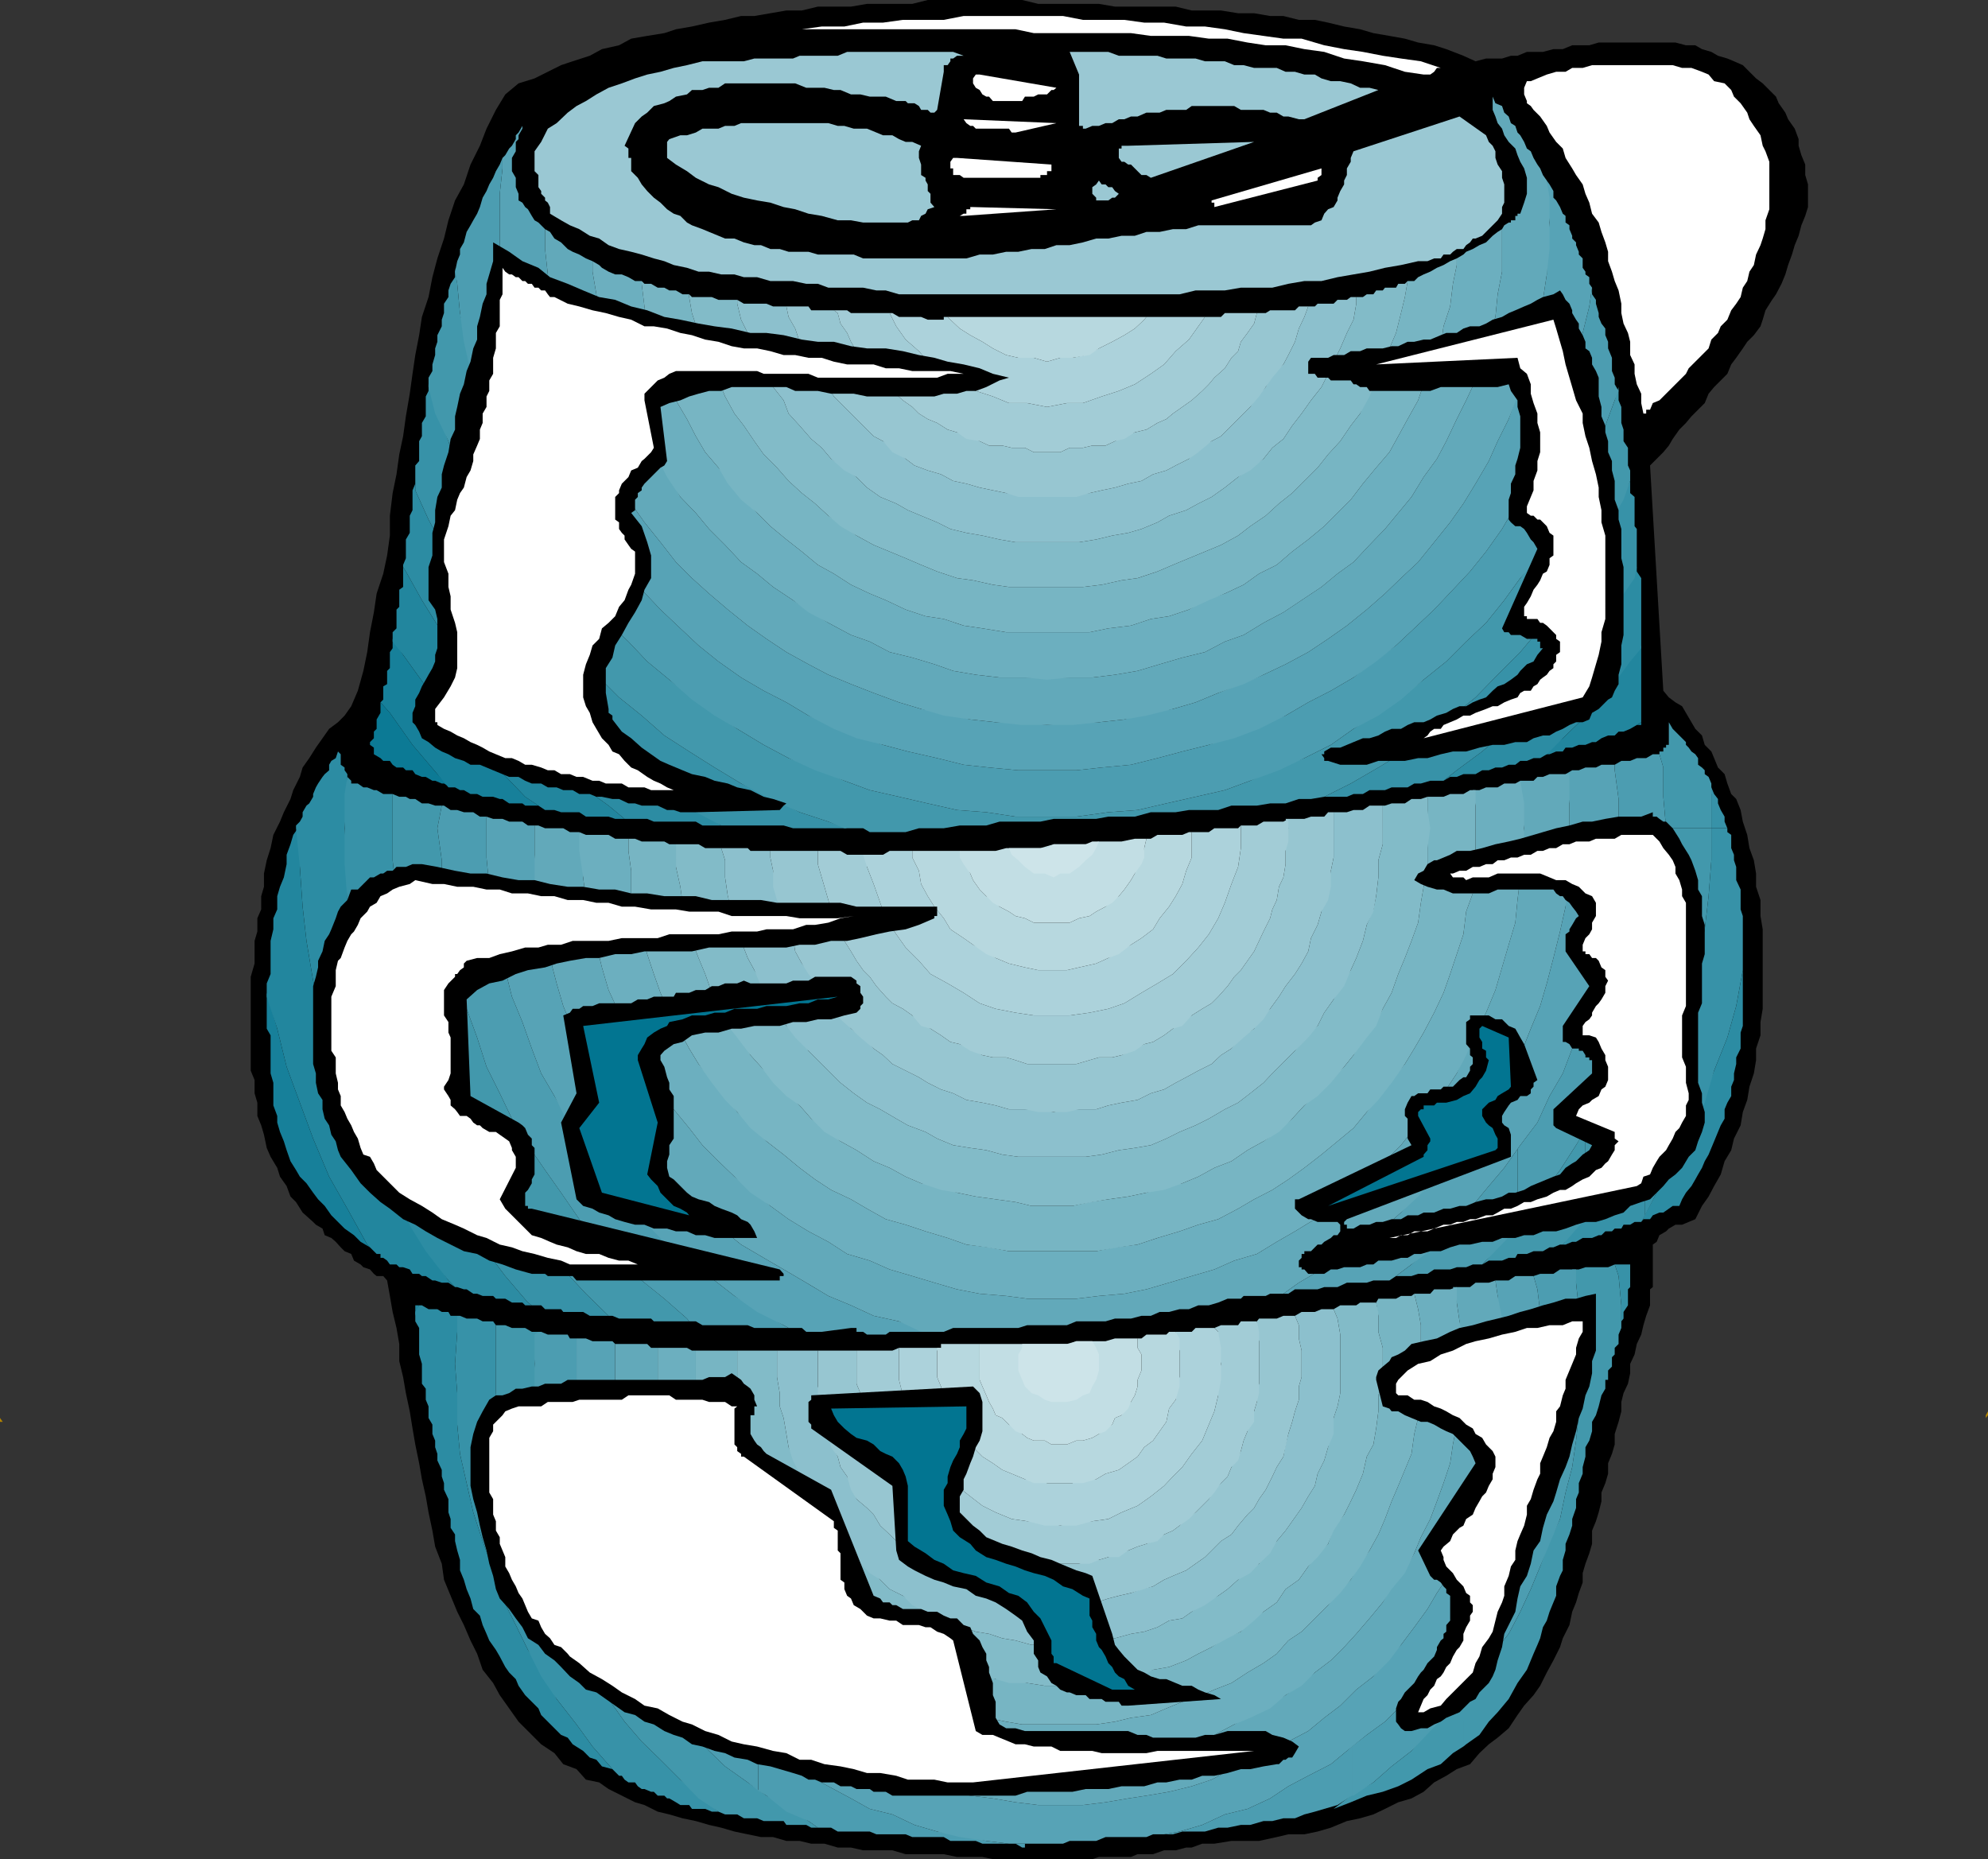 <svg xmlns="http://www.w3.org/2000/svg" width="360" height="336.699"><rect width="100%" height="100%" fill="#333333" stroke="none"/><path fill="#b28400" d="m359.602 256.8.398-.5v-.702l-.398.703v1.199-.7M.5 258v-.5H0v-.7l.5.7v.5"/><path fill="#fff" d="M56 202.598v-.5h-.5v-.7 1.2h.5"/><path d="M175 336.3h2.902l1.899.4h18l1.199-.4h5.8l1.2-.5h2.8l2-.702h2.102l1.899-.5h1l1.902-.7h2.2l3.097-.5h5l3.203-.699 2.098-.5h2.902l2.399-.5L241 331l2.902-1.2 2.399-.5 2.402-.702 2.098-1 2.402-1.2 2.399-.699 2.199-1.199 1.902-1.7 2.2-1.202 1.898-1.2 2.402-.898 1.7-2 1.699-1.602 1.601-1.199 2-1.699 1.598-2.402 1.199-1.7 1.703-1.898 1.2-1.7 1.199-2.402 1.199-2.199 1.199-2.398.5-1.602 1.203-2.398.5-2.403.7-1.699.5-1.699.699-1.902v-1.7l.5-1.699.699-1.898.5-1.703v-2.399L289 275.5l.5-1.602.5-2v-1.597l.703-1.703.5-1.7V265l.7-1.7.5-1.702v-1.899l.699-2.199.5-1.902v-1.7l.398-1.597.8-1.703.403-1.899V247l.797-1.7.402-1.902.801-1.699.399-1.699.5-1.7.699-1.902V233.5l.5-.402v-7.7l.699-.5.5-1.199 1.203-.699.5-.5 1.2-.7h1.199l2.398-1 1.203-2.402 1.2-1.699 1-1.898 1.199-2.102.699-2.398 1.199-2 .5-2.102 1.203-2.398.399-2.403.8-2.199.399-2.398.8-2.403L318 192v-2.102l.8-2.398v-2.402l.403-2.399v-14.398l-.402-2.403V163l-.801-2.402v-2.399l-.398-2.398-.801-2.203-.399-2.399-.8-2.398-.399-2.102-.8-2-.903-.898-.7-1.903-.5-1.699-1.198-1.199-.7-1.7-.5-1.202-1.199-1.2-.5-1.699L307 132l-.7-1.2-1-1.702-.698-1.2-1.2-.699-1.199-.898-1-1.203-2.402-40.797L300 83.098l1.203-1.2 1-1.199.7-1.199 1.199-1.7 1.199-1.202 1-1.2L307.5 74.2l1.203-1.2.7-1.7 1-1.202 2.398-2.399L313.5 66l.902-1.2 1.2-1.702.8-1.2 1.2-1.199 1.199-1.601.402-1.2.5-1.699 1.2-1.898.699-1 1-1.903.699-1.699.5-1.699.699-1.902.5-1.7.703-1.699.5-1.898.7-1.703.5-1.598v-4.102l-.5-1.699v-1.898l-.7-1.703-.5-1.7V25.2L325 23.301l-1.2-1.703-.5-1.2-1.198-1.699-.5-1.199-1.2-1.2-1.199-1.202-1.203-.899-2.398-2.398-1.602-.703-1.2-.5-1.698-.5-1.2-.7-1.699-.5L307 8.2h-1.7l-1.898-.5H289.5l-1.7.5h-3.097L283 8.9h-1.7l-1.898.5H276.5l-1.7.699h-1.198l-1.602.5h-2.898l-1.899.5-2.203-1-3.098-1.2-2.199-.699-2.902-.5-2.399-.7-2.8-.5-2.899-.5-2.402-.7-2.899-.5-2.902-.702-2.398-.5h-2.899l-2.8-.7H230l-2.898-.5h-2.899l-3.101-.5H215.8l-2.899-.699h-11L199 .7h-11l-2.898-.7H168l-2.797.7H157l-2.898.5h-6l-2.899.698h-2.8l-2.903.5-2.898.5h-2.399l-2.902.7-2.899.5-3.101.703-2.899.5-2.101.699-3.098.5-2.902.5-2.2 1.2-3.101.698-2.2 1.2-3.097 1-2.101.703L99.203 13l-2.402 1.2-2.899.898-2.402 2-1.7 2.8-1.698 3.403-1.2 3.097-1.699 3.403L84 33.398l-1.598 2.903-1.199 3.597-.8 3.301-1.2 3.602-.902 3.398-.7 3.602-1.199 3.597-.5 3.301-.699 3.602-.5 3.398-.5 3.602-.703 4.097L73 79l-.7 3.3-.5 3.598-.698 3.403-.5 4.097V97l-.5 3.598-.7 3.3-1.199 3.602-.5 3.398L67 114.5l-.5 3.598-.7 3.402-1 3.598-1.198 2.8-1.2 1.7-1.199 1.203L59.602 132l-2.399 3.398L56 137.301 54.8 139l-.5 1.7-1.198 2.398-.5 1.601-1.2 2.399-.699 1.703-1.203 2.398-.5 2.399-.7 2.203-.5 2.398v2.399l-.5 1.703v2.398l-.698 1.602v2.398l-.5 1.7v4.101l-.7 2.398v17l.7 1.7V198l.5 1.7v2.398l.699 1.703.5 1.699.5 2.398L49 209.5l1.203 2 .5 1.598 1.2 1.703.699 1.898 1 1 1.199 1.899 1.902 1.703.5.5 1.2.699.398 1.2 1.199.5.8.698.903 1 .7.7 1.199.5.5 1.203L65.3 229l.5.5 1.199.398.703.801.5.399h1.2l.699.8.5 2.801.5 2.899.699 2.902.5 2.898v3.102l.699 2.898.5 2.903.703 3.297.5 3.101.5 2.899.7 3.402.5 2.898.699 3.102.5 2.898.699 3.301.5 2.899 1.2 3.101.402 2.899 1.2 2.902 1.199 2.898L84 294.301l1.203 2.797 1.2 2.402 1 2.898 1.898 2.403L90.5 307l1.703 2.398 1.7 2.403L98 315.898l2.402 1.602 1.598 2 2.402.898 1.7 1.903 2.398.5 1.703 1.199 4.797 2.398 1.703.5 2.399 1.2 2.101.5 2.399.703 2.398.5 2.402.699 2.2.5 2.398.7 2.402.5 2.399.5H140l2.402.698h2.399l2.101.5h2.399l2.402.7h2.399l2.199.5h5.3l2.399.703h6.902l2.399.5H175"/><path fill="#22869e" d="M75.902 236.398h-.699v1.903zm0 0"/><path fill="#2c8ca3" d="M75.902 236.398h.5l1.2.7h1.601l.797.5h1.203l.399.703H82.8v2.898L82.402 247l.399 5.3v5.7l.5 5.3 1.199 5.298 1.203 5.3 1.7 5.2 1.898 5.3L91 289.5l2.402 4.8 2.2 4.5 3.101 4.798 2.098 4.101 3.601 4.602 2.899 4 3.601 4.097 1.2 1.2-1.2-1.2-1.902-.5-1-1.199-1.2-.398-1.198-1.203-1.899-1.2-.902-1.199-1.2-.5L98 310.598l-.5-1.2L95.102 307l-1.2-1.7-.5-1.202-1.199-1.2-.703-1-1-1.898-.7-1.2-1.198-1.702-.5-1.2-.7-1.597-.5-1.703-1.199-1.2-.5-1.898-.703-1.7-.5-1.702-.7-1.7V282.5l-.5-1.7-.398-1.702v-1.2l-.8-1.199v-1.601l-.399-1.2V271.5l-.8-1.7v-1.202l-.403-1.2V266.2l-.797-1.699v-1.2l-.402-1.202v-1.2l-.5-1.199V258l-.7-1.2v-2.1l-.5-1.2v-2l-.699-.902V247l-.5-1.7v-4.8l-.699-1.2v-1.702l.7-1.2"/><path fill="#3792a8" d="M293.602 240v-.7l.398-.5v-1.202l.8-1.2V233.5l.403-.402V229h-2.8l.699 2.098.5 5.3V240M82.8 238.3h.5l1.2.5h1.902l1 .5h1.899l.5.7v12.3l.699 5.2.5 4.598.5 5.3 1.203 4.5 1.899 5.301L96.3 282l1.7 4.598 1.602 4.101L102 295.5l2.402 4 2.899 4.098 2.902 4.101 2.899 4.102 3.101 3.597 3.399 3.301 3.601 3.602 4 3.398 2.899 2.399h-1.2l-1.199-.5h-2.402l-.5-.7h-1.598l-.8-.5-1.2-.699h-.402l-.5-.5h-1.2l-.699-.699h-.5l-1.199-.5h-.5l-.703-.5-.5-.7h-1.2l-.698-.5-.5-.702h-.5l-1.2-1.2-3.601-4.097-2.899-4-3.601-4.602L98 303.598l-2.398-4.797-2.2-4.5L91 289.5l-1.7-5.102-1.898-5.3-1.699-5.2-1.203-5.3-1.2-5.297-.5-5.301v-5.7l-.398-5.3.399-5.8v-2.9"/><path fill="#4298ac" d="M89.8 240h1.7l1.203.5h2.399l1.199.7H97.5v.5l-.7 5.3.7 4.5v4.8l.5 4.598 1.203 4.801.399 4.602 2 4.797 1.199 4 1.601 4.601 1.7 4.102 2.398 4.097 2.402 4 2.2 3.602 3.101 4.098 2.2 3.402 3.597 3.598 2.8 2.902 3.602 3.598 2.899 2.8 4.101 2.903 3.399 2.398 4 2.399 3.601 2.203 1.7 1.199h-1.2l-.902-.5h-3.598l-.5-.7h-3.601l-1.2-.5h-2.398l-1.203-.702h-2.2l-1.198-.5-3.602-2.399-3.297-3.398-3.601-3.602-3.399-3.3-3.101-3.598-2.899-4.102-2.902-4.101-2.899-4.098-2.402-4-2.398-4.102-2.102-4.8L95.602 282l-1-4.8-1.899-5.302-1.203-4.5-.5-5.3-.5-4.598-.7-5.2V240M265 316.3l.5-.402 2.402-1.699 1.7-2.398 1.601-1.703 2-2.399 1.598-2.898 1.699-2.403 1.203-2.898.7-1.602.5-1.199.5-2 .699-1.199.5-1.602.699-1.699.5-1.199v-1.7l.699-1.902.5-1V282.5l.5-1.7v-1.202l.703-1.7.5-1.597v-1.203l.7-2V271.5l.5-1.2v-1.702l.699-1.7V265.7l.5-1.898v-1.703l.699-1.2.5-1.699v-1.7l.699-1.2.5-1.6.5-2 .703-1.2v-1.602h.5V248.2l.7-.699v-.5h-5.301v4.5l-.7 4.8-.5 4.598-.699 4.801-1.203 4.602-1 4.797-1.898 4-1.7 4.601-1.699 4.102-1.902 4.097-2.098 4-2.902 3.602-2.399 4.098L265 307v9.3m0-9.3-3.098 3.598-3.402 2.902-2.898 3.598-3.602 2.8-3.297 2.903-4.101 2.398-3.102 2.399 3.102-1.2 2.898-1.199 2.902-.699 2.801-1 2.399-1.2 2.898-1.902 2.402-.898 2.2-2 1.898-1.2V307m26.902-60v-1.2l.5-.5v-1.202l.7-.7V241.7l.5-1.199v-4.102l-.5-5.3-.7-2.098-1.199.5h-4.101l-1.2.398h-1.199l.7 2.403.5 4.797.699 4.601v5.3h5.3"/><path fill="#4c9db1" d="m137.3 324.3 1.5.9 3.602 2.898 4 1.703 1.7 1.199h2.398l1.203.7h5.797l1.203.5H164l1.203.5h5.7l1.199.698h4.601l1.2.5h4.8l-4.101-.5-4.801-1.199-4.098-.5-4.101-1.199-4-1.902-4.102-1-3.398-1.899L150 323.5l-3.598-1.902-3.601-2.098-3.301-2.402-2.2-1.7v8.903"/><path fill="#4c9db1" d="m137.3 315.398-1.398-1.199-2.902-2.398-2.898-2.903-2.899-3.597-2.8-2.903-2.403-3.597-2.898-3.301-1.899-3.602L115 288.5l-1.898-3.602-1.7-4.097-1.699-4.102-1.203-4-1.2-4.101-1.198-4.098-.5-4.102-.7-4.8-.5-4.5v-8.7h-1.199l-.402-.699h-3.598L98 241.2h-.5l-.7.5v9.801l.7 4.8.5 4.598.703 4.801.899 4.602 2 4.797 1.199 4.5 1.601 4.101 1.7 4.102 2.398 4.097 2.402 4 2.2 3.602 2.398 4.098 2.902 3.402 2.801 3.598 3.598 2.902 3.601 3.598 2.899 2.8 4.101 2.903 1.899 1.5v-8.903M244.8 325.2h.302l3.601-2.4 3.297-2.902 3.602-2.8L259 313.5l2.902-2.902L265 307l2.902-3.402 2.399-4.098 2.902-3.602 2.098-4 1.902-4.097 3.399-8.203 1.898-4.5 1-4.797 1.203-4.602.7-4.8.5-4.598.699-4.801V247h-7.2l-.5 4.098v4.5l-.5 4.8-.699 4.102-1.203 4.098-1.2 4.101-1.698 4-1.2 4.102-1.601 4.097-1.7 3.602-2.398 3.398-2.402 3.602-2.399 3.3-2.902 3.598-2.2 2.903-3.097 3.597-2.902 2.903-3.301 2.398-2.7 2.102v8.898"/><path fill="#4c9db1" d="m244.8 316.3-.898.798L241 319.5l-4.098 2.098-3.601 1.902-3.301 2.2-4.098 1.898-4.101 1-4.098 1.902-4.101 1.2-2.801.5h1.601l1.7-.5h4.101l2.399-.7h1.699l2.402-.5h1.7l2.398-.7h1.601l2-.5h2.098l1.703-.702 1.899-.5 1.699-.5 2.402-.7 2.598-1.699v-8.898m-60.899 17.597 1.2.7h.5v-.7h-1.7m95.5-86.898h7.2v-5.3l-.7-4.602-.5-4.797v-2.403H282.5l-1.2.801h-2.398l-1.199.399.7 2.402.5 4.098v4.8l.5 4.602"/><path fill="#57a3b6" d="M210.8 332.2h-2l-1.198.5h-7.399l-1.703.698h-4.797l-1.203.5h-9.797l-4.101-.5-4.801-.699-4.098-1-4.101-1.199-4-1.902-4.102-1-3.398-1.899L150 323.5l-3.598-1.902-3.601-2.098-3.301-2.402-3.598-2.899-2.902-2.398-2.898-2.903-2.899-3.597-2.8-2.903-2.403-3.597-2.898-3.301-2.399-3.602L115 288.5l-1.898-3.602-1.7-4.097-1.699-4.102-1.703-4-1.2-4.101-.698-4.098-1.2-4.102-.5-4.8v-13.2h1.7l1.199.5h3.601l.5.5v7.7l.7 4 .5 4.101.5 3.602 1.199 4.097L115 271l1.703 3.3 1.2 3.598 1.699 3.403 1.601 3.597 2 3.602 2.098 2.898 2.402 3.301 2.399 3.2 2.398 2.8 2.902 2.899 2.399 2.402 2.902 2.898 3.297 2.2 2.902 2.402 3.098 1.898 3.402 1.7 3.598 1.601 3.402 1.7L164 322.3l4 1.199 3.602 1 4.101.7 4.098.5 4.101.698 4.098.5h8.102l4.101-.5 4.098-.699 3.3-.5 4.102-.699 4.098-1 3.601-1.2 3.598-1.902 3.402-1.699 3.598-1.601 3.3-1.7 3.602-1.898 2.899-2.402 2.902-2.2 2.899-2.898 3.101-2.402 2.098-2.899 2.902-2.8 2.399-3.2 2.398-3.3 1.703-2.899 2.399-3.602 1.699-3.597 1.199-3.403 1.703-3.597 1.2-3.301 1.199-4.102.699-4.097.902-3.602v-4.101l.797-4V247h7.402v-4.602l-.5-4.8-.5-4.098-.699-2.402h-3.3l-1.2.8h-2.402l.402 2.801v4.102l.797 4.097V247h7.402v4.098l-.5 4.5-.5 4.8-.699 4.102-1.203 4.098-1.2 4.101-.898 4-2 4.102-1.601 4.097-1.7 3.602-2.398 3.398-2.402 3.602-2.399 3.3-2.902 3.598-2.2 2.903-3.097 3.597-2.902 2.903-3.301 2.398-3.598 2.899L241 319.5l-4.098 2.098-3.601 1.902-3.301 2.2-4.098 1.898-4.101 1-4.098 1.902-4.101 1.2-2.801.5"/><path fill="#62a9ba" d="M263.102 233.098h3.101l1-.797h2.399l1.199-.403.402 2.801.797 4.102V247h-7l-.7 3.598v4.101l-.5 3.301-.698 3.598-.5 3.402-1.2 3.598-1.199 3.3-1.203 3.2-1.7 3.3-1.198 2.903-1.7 3.097-2.402 2.903-1.598 2.898-2.402 2.899-2.398 2.8-2.2 2.403-2.402 2.398-2.898 2.2-2.899 2.402-2.402 1.699-3.598 2.398-2.8 1.2-2.903 1.703-3.598 1.898-2.902 1.2-3.398.902L210 317.5l-3.297.8-3.601.4-4.102.8h-3.598l-3.402.398-4-.398h-3.598l-3.402-.8-3.598-.4-3.601-.8-3.399-1.2-3.601-.902-3.301-1.199-3.098-1.898-3.402-1.703-2.898-1.2L151 307l-2.898-1.7-2.899-2.402-2.402-2.199-2.801-2.398-2.2-2.403-2.398-2.8-1.902-2.899-2.2-2.898-1.898-2.903-1.699-3.097-1.703-2.903-1.2-3.3-1.597-3.2-1.203-3.3-.797-3.598-.902-3.402-.7-3.598-.5-3.3v-10.602h-1.199l-.699-.7h-5.8v7.7l.699 4 .5 4.101.5 3.602 1.199 4.097L115 271l1.703 3.3 1.2 3.598 1.699 3.403 1.601 3.597 2 3.602 2.098 2.898 2.402 3.301 2.399 3.2 2.398 2.8 2.902 2.899 2.399 2.402 2.902 2.898 3.297 2.2 2.902 2.402 3.098 1.898 3.402 2.102 3.598 2 3.402.898 3.598 1.903 4 1.199 3.602 1 4.101.7 4.098.5 4.101.698 4.098.5h8.102l4.101-.5 4.098-.699 3.3-.5 4.102-.699 4.098-1 3.601-1.2 3.598-1.902 3.402-.898 3.598-2 3.3-2.102 3.602-1.898 2.899-2.402 2.902-2.2 2.899-2.898 3.101-2.402 2.899-2.899 2.101-2.8 2.399-3.2 2.398-3.3 1.703-2.899 2.399-3.602 1.699-3.597 1.199-3.403 1.703-3.597 1.2-3.301 1.199-4.102.699-4.097.902-3.602.797-4.101V247h-7l-.7-4.102v-3.597l-.5-3.403-.698-2.8"/><path fill="#6cafbf" d="M256.102 234.3H259l.703-.8h2.899l1.199-.402v2.8l.5 3.403.699 3.597V247h-7.7v6.5l-.5 3.3-.698 2.9-.5 3.6-2.399 5.798-1.203 2.8-1.2 3.2-1.198 2.8-1.602 2.903-1.7 2.398-1.698 2.899-2.399 2.402-1.703 2.2-2.398 2.398-2.399 2.402-2.402 1.598-2.098 2.402-2.402 1.7-2.899 1.698-2.902 1.903-3.098 1.199-2.199 1-3.601 1.2-2.899 1.198-2.8 1.2-3.602.5-2.899.703-3.402.5h-13.398l-2.899-.5-3.601-.703-2.899-.5-3.601-1.2-2.899-1.199-2.8-1.199-2.903-1-3.098-1.2-2.902-1.902-2.398-1.699-2.899-1.699-2.203-2.402-2.398-1.598-2.399-2.402-2.402-2.399-1.598-2.199-1.703-2.402-2.398-2.899-1.2-2.398-1.699-2.903-1.703-2.8-1.2-3.2-1.198-2.8-1.2-2.899-.5-2.898-.699-3.602-.5-2.898-.703-3.301-.5-2.902v-6h-.7l-.898-.5h-5.3v10.601l.5 3.301.699 3.598.902 3.402.797 3.598 1.203 3.3 1.2 3.2 1.597 3.3 1.703 2.903 1.7 3.597 1.898 2.903 2.199 2.398 1.902 2.899 2.399 2.8 2.199 2.403 2.8 2.398 2.403 2.2 2.899 2.402L151 307l3.102 2.398 2.898 1.7 3.402 1.203 3.098 1.898 3.3 1.2 3.602.902 3.399 1.199 3.601.8 3.598.4 3.402.8H188l4 .398 3.402-.398H199l4.102-.8 3.601-.4 3.297-.8 3.602-1.2 3.398-.902 2.902-1.199 3.598-1.898 2.902-1.203 3.598-1.7 2.8-2.398 2.903-1.7 2.399-2.402L241 300.7l2.402-2.398 2.2-2.403 2.398-2.8 2.402-2.899 1.598-2.398 2.402-2.903 1.7-3.597 1.199-2.903 1.699-3.3 1.203-3.2 1.2-3.3 1.199-3.598.5-3.402.699-3.598.5-3.3.699-4.102V247h-7.7v-7l-.5-2.902-.698-2.797"/><path fill="#77b5c3" d="m249.203 235.898.399-.699h3.199l.902-.5h1.899l.5-.398.699 2.797.5 2.902v7h-6.899v2.898l-.8 2.801v2.899l-.399 3.101-.5 2.899-1.203 2.203-.7 3.097-1.198 2.903-1 2.097-1.2 2.403-1.902 2.398-1 2.899-1.898 1.703-3.399 4.797-2.402 1.703-1.598 2.398-2.402 1.7-2.399 1.601-1.699 2-2.902 1.2-2.399 1.6-2.402 1.2-2.2 1.2-3.097 1.198-2.902.5-2.098.5-3.101 1.2h-2.899l-2.902.703-2.899.5h-5.699l-3.203-.5-2.797-.703h-2.902l-2.899-1.2-2.902-.5-2.898-.5-2.399-1.199-2.8-1.199-2.403-1.2-2.398-1.6-2.2-1.2-2.402-2-2.398-1.602-2.399-1.699-1.703-2.398-1.7-1.703-1.898-2.399-1.699-2.398-1.601-1.703-1.7-2.899-1.199-2.398-1.203-2.403-1.2-2.097-1.198-2.903-1.2-3.097-.5-2.203-.699-2.899-.5-3.101-.703-2.899v-8.101H126v6l.5 2.902.703 3.3v2.9l1.2 3.6.5 2.9 1.199 2.898 1.199 2.8 1.199 3.2 1.703 2.8 1.2 2.903 1.699 2.898 2.398 2.399 1.703 2.402 1.598 2.2 2.402 2.398 2.399 2.402 2.398 1.598 2.203 2.402 2.899 1.7 2.398 1.698 2.902 1.903L163.5 306l2.902 1 2.801 1.2 2.899 1.198 3.601 1.2 2.899.5 3.601.703 2.899.5H198.5l3.402-.5 2.899-.703 3.601-.5 2.801-1.2 2.899-1.199 3.601-1.199 2.2-1 3.097-1.2 2.902-1.902 2.899-1.699 2.402-1.699 2.098-2.402 2.402-1.598 2.399-2.402 2.398-2.399 2.203-2.199 1.899-2.402 1.699-2.399 1.699-2.898 1.602-2.903 1.199-2.8 1.199-3.2 1.203-2.8 2.399-5.797.5-3.602.699-2.898.5-3.301V247h-6.899v-2.902l-.8-2.899v-2.898l-.399-2.403"/><path fill="#82bbc8" d="m241.5 237.098 1.203-.7h2.899l.699-.5h2.902l.399 1.7v3.601l.8 2.899V247h-7.699v5.3l-.5 2.4-.703 2.1-.5 2.9-.5 2.398-.7 2.402-1.198 2.398-.5 2.2-1.2 1.902-1.199 2.098L234 275.5l-1.2 1.7-1.597 1.898-2 1.703-1.203 2.398-2.098 1.2-1.699 1.699-1.902 1.703-1.7 1.199-2.398 1.2-2.402 1.698-1.7 1.2-2.398.402-2.101 1.2-2.399.8-2.402.398-2.899.801-2.402.399-2.2.8h-10.5l-2.898-.8-2.402-.399-2.398-.8-2.399-.399-2.203-.8-2.398-1.2-2.399-.402-2.101-1.2-2.399-1.699L163.5 289l-2.398-1.2-1.7-1.702-1.902-1.7-1.7-1.199-1.698-2.398-1.899-1.703-1.203-1.899-1.7-1.699-1.198-2.402-1.2-2.098-.902-1.902-1.2-2.2-.8-2.398-1.2-2.402-.398-2.399-.5-2.898-.699-2.102v-2.398l-.5-2.903v-4.8H133.5v8.101l.703 2.899.5 3.101.7 2.899.5 2.203 1.199 3.097 1.199 2.903 1.199 2.097 1.203 2.403 1.2 2.898 1.699 2.399 1.601 2.402 1.7 1.7 1.898 2.398 1.699 1.703 1.703 2.398 2.399 1.7L157 293.5l2.402 2 2.2 1.2 2.398 1.6 2.402 1.2 2.801 1.2 2.399 1.198 2.898.5 2.902 1.2 2.899.5 2.402.703H186l3.203.5h5.7l2.898-.5h2.902l2.899-.703 3.101-.5 2.098-1.2 2.902-.5 3.098-1.199L217 299.5l2.402-1.2 2.899-1.6 2.402-1.2 2.399-2 1.699-1.602 2.402-1.699 1.598-2.398 2.402-1.703 1.7-2.399 1.699-1.699 1.898-2.402 1-2.399 1.902-2.898 1.2-2.403 1-2.097 1.199-2.903.699-3.097 1.203-2.203.5-2.899.399-3.101v-2.899l.8-2.8V247h-7.699v-5.3l-.5-2.9-.703-1.702"/><path fill="#8cc0cd" d="m234.5 238.3 1.203-.702h2.399l1.199-.5h2.199l.703 1.703.5 2.898V247h-7v2.398l-.5 1.7v2.402l-.703 2.098-.5 1.902-.7 2.2-.5 1.898-.398 2.203-1.199 1.898-.8 1.7-1.2 2.402L228 271.5l-.898 1.598-1.2 1.203-1.699 2-1.203 1.597-1.898 1.2-1.7 1.703-1.199 1.199-1.703 1.2-1.7 1.198-2.398 1-1.601.7-2 1.203-2.098.5-1.902.699-2.2.5-1.898.5-2.203.7h-2.398l-1.899.5h-4.601l-2.399-.5h-2.101l-1.899-.7L181 289l-2.398-.5-1.899-.7-1.703-.5-2.398-1.202-1.7-.7-1.699-1-1.601-1.199-2-1.199-1.602-1.2-1.7-1.702-1.198-1.2-1.7-1.597-1.199-2-1.203-1.203-1.898-1.598-.5-1.7-1.2-2.402-1.199-1.699-.5-1.898-1.203-2.203-.5-1.899-.7-2.199-.5-1.902V253.5l-.698-2.402v-6.5h-7.399v4.8l.5 2.903v2.398l.7 2.102.5 2.898.398 2.399.8 2.402 1.2 2.398 1.199 2.2.902 1.902 1.2 2.098 1.199 2.402 1.699 1.7 1.203 1.898 1.899 2.203 1.699 1.898 1.699 1.7 1.902 1.199 1.7 1.703L163.5 289l1.703 1.7 2.399 1.198 2.101 1.2 2.399.402 2.398 1.2 2.203.8 2.399.398 2.398.801 2.402.399 2.899.8h10.5l2.199-.8 2.402-.399 2.899-.8 2.402-.399 2.399-.8 2.101-1.2 2.399-.402 1.699-1.2 2.402-1.199 2.399-1.699 1.699-1.2 1.902-1.702 2.2-1.2L228 283.2l2-1.898 1.203-2.203 1.598-1.899 1.199-1.7 1.703-2.402 1.2-2.098 1.199-1.902.5-2.2 1.199-2.398.699-2.402 1-2.399v-2.898l.703-2.102.5-2.398V247h-7v-2.402l-.5-2.2V240l-.703-1.7"/><path fill="#97c6d1" d="m227.602 239.3.398-.5h3.203l1.2-.5h2.097l.703 1.7v2.398l.5 2.2V247H228v3.598l-.398 1.703v1.597l-.5 1.7-.7 1.902-.5 1.7-.699 1.698-.5 1.903-.5 1-1.203 1.898-.7 1.7-1.198 1.199-1.2 1.203-1 1.699-1.199 1.2-1.203 1.198-1.7 1.2-1.198 1.203-1.2.898-1.601.7-2 1.199-1.2.5-1.601.5-1.7.703-1.698.5-1.899.699-1.703.5h-1.7l-1.898.7H188l-2-.7h-1.598l-1.699-.5-1.703-.7-1.898-.5-1.7-.702-1.199-.5-1.703-.5-1.898-1.2-1-.699-1.899-.898-1.203-1.203-.898-1.2-1.2-1.199-2-1.199-.402-1.7-1.2-1.202-1.198-1.2-1.2-1.699-.5-1.898-1.199-1-.5-1.903-.703-1.699-.5-1.699-.7-1.902-.5-1.7v-1.597l-.698-1.703v-6h-7v8.902l.699 2.098.5 1.902.699 2.2.5 2.398 1.203 1.703.5 1.898 1.2 1.7.699 2.402 1 1.699 1.898 1.598 1.203 1.203 1.2 2 1.699 1.597 1.199 1.2L164 280.8l1.602 1.199 2 1.2 1.601 1.198 1.7 1 1.699.7L175 287.3l1.703.5 1.899.699 2.398.5 2.203.5 1.899.7h2.101l2.399.5h4.601l1.899-.5h2.398l2.203-.7 1.899-.5 2.199-.5 2.402-.7 1.598-.5 2-1.202 1.601-.7 2.399-1 1.699-1.199 1.703-1.199 1.2-1.2 1.699-1.702 1.898-1.2 1.203-1.597 1.7-2 1.199-1.203.898-1.598 1.203-1.7 1.2-2.402.8-1.699 1.2-1.898.398-1.703.5-2.399.699-2.199.5-1.902.703-2.098v-2.402l.5-1.7V247H228v-4.102l-.398-1.699v-1.898"/><path fill="#a2ccd6" d="m219.902 240.5 1.2-.5h3.101l.5-.7h2.899l.398 1.9v5.8h-6.898l-.5 2.898v2.801l-.7 2.899-1 2.402-1.199 2.898-1.902 2.403-1.7 2.398-1.699 1.7-1.601 1.699-2.399 1.902-2.402 1.7-2.898 1.198-2.399 1.2-2.902.402h-2.899l-2.902.8-2.797-.8H186l-2.797-.402-2.902-1.2-2.399-1.199-2.199-1.699-2.402-1.902-2.399-1.7-1.699-1.699-1.601-2.398-1.2-2.403-1.199-2.898-1.203-2.402-.5-2.899-.7-2.8v-5.801l-1.198.5h-6.5v6l.699 1.703v1.597l.5 1.7.699 1.902.5 1.7.703 1.698.5 1.903 1.2 1.699.5 1.2 1.199 1.698 1.199 1.2.699 1.703.902 1.199 1.2 1.2 2 1.198.898 1.2 1.203 1.203 1.899.898 1 .7 1.898 1.199 1.703.5 1.2.5 1.699.703L181 282h1.703l1.7.5 1.597.7h11.3l1.7-.7 1.703-.5h1.899l1.699-1.2 1.699-.702 1.602-.5 2-.5 1.199-1.2 1.601-.699 1.2-.898 1.699-1.203 1.199-1.2 1.203-1.199 1.2-1.199 1-1.2 1.199-1.702 1.199-1.2.699-1.699 1.203-1.199.5-1.7.5-1.902.7-1.699 1.199-1.699v-1.902l.5-1.7.398-1.597V247h-6.898l-.5-2.902v-2.899l-.7-.699"/><path fill="#acd2db" d="M212.902 241.2h2.899l.699-.7h3.402l.7.7.5 2.898V247h-7.5v2.398l-.7 1.7v2.402l-1.199 1.598-.5 2.402-1.203 1.7-1.2 1.698-1.597 1.2L206 263.8l-3.398 2.398-2.399.7-1.703 1h-2.398l-1.899.699h-4.601l-2.399-.7h-1.601l-2.399-1-1.703-.699-1.7-1.199-1.898-1.2-1.699-1.702-1.203-1.2-2.398-3.398-1-2.402-.7-1.598-.5-2.402-.699-1.7v-4.8l.7-.5H162.8v5.8l.699 2.801.5 2.899 1.203 2.402 1.2 2.898 1.199 2.403 1.601 2.398 1.7 1.7 2.398 1.699 2.402 1.902 2.2 1.7 2.398 1.198 2.902 1.2 2.797.402 3.203.8h5.7l2.898-.8 2.902-.402 2.399-1.2L206 272.7l2.402-1.699 2.399-1.902 1.601-1.7 1.7-1.699 1.699-2.398 1.902-2.403 1.2-2.898 1-2.402.699-2.899.5-2.8V247h-7.5v-2.402l-.7-2.2V241.2"/><path fill="#b7d8df" d="M205.5 242.398h1.203l.899-.699h3.601l.5-.5h1.2l.699 1.2V247h-6.899v1.2l-.703 1.698v1.2l-.5 1.601-.7 1.2-1.198 1.199-.5 1.203-1.2.5-.5 1.199-1.199.7-1.203 1-1.2.698-1.698.5h-1.2l-1.699.7h-2.8l-1.2-.7h-2l-1.203-.5-.898-.699-1.2-1-1.199-.699-1.203-1.2-1.2-.5-.5-1.202-.698-1.2-.5-1.199-.7-1.601-.5-1.2v-6.5h-7v.7h-.699v5.3l.7 1.7.5 2.402.699 1.598 1 2.402 2.398 3.398 1.203 1.2 1.7 1.703L179.8 265l1.699 1.2 1.703.698 2.399 1 1.601.7h8.899l2.398-.7 1.703-1 2.399-.699 3.398-2.398 1.203-1.703 1.598-1.2 1.2-1.698 1.203-1.699.5-2.402 1.2-1.598.699-2.402V247h-6.899v-1.7l-.703-1.202v-1.7h-.5"/><path fill="#c2dee4" d="M177.402 243.398h15.801l1.7-.5h5.3l1.7-.5H206v1.7l.703 1.203v2.898l-.703 1.7v1.199l-.5 1.601-.7 1.2-.5 1.199-1.198 1.203-1.2.5-.5 1.199-1.199 1.2-1.203.5-1.2.698-1.698.5h-1.2l-1.699.7h-2.8l-1.2-.7h-2l-1.203-.5-.898-.699-1.2-.5-1.199-1.199-1.203-1.2-1.2-.5-.5-1.202-.698-1.2-.5-1.199-.7-1.601-.5-1.2v-6.5"/><path fill="#cde4e9" d="M185.102 243.398h8.601l1.2-.5h2.898l.699 1.2.5 1.203v2.898l-.5 1.7-.7 1.199-.5 1.203-1.198.398-1.2.801-1.699.398h-2.8l-1.2-.398-1.203-.8-1.2-.4-1.198-1.202-.5-1.2-.7-1.699v-2.898l.7-1.203v-.7"/><path d="M162.8 325.2h21.102l2.098-.7h8.203l2.399-.5h4.101l2.399-.5h4.101l2.399-.7h1.601l2.399-.5h2.199l1.902-.702h2.2l2.398-.5 2.402-.7h1.7l2.398-.5 2.402-.398h.399l.8-.8h.399l.5-.4H234l.5-.8.703-1.2-1.203-.902-1.598-.699-2-.5-1.199-.699h-6.902l-2.399.7h-1.699l-1.703.5h-7.7l-1.198-.5H206l-1.7-.7h-18.698l-1.7-.5h-1.699l-1.203-.7-.7-1.202v-2.899l-.5-1.199v-2.2l-.698-1.902v-1l-.5-1.199V299.5l-.7-1.2-.5-1.202-1.199-1.2-.5-1.199-1.203-.398-1.2-1.203h-1.198l-1.2-.5-1.199-.7H168l-1.2-.5h-3.3l-1.2-.699h-.698l-.5-.5h-1.2l-.5-.699-1.199-.5-7.703-19.2-11.7-6.5-.5-.5-.5-.702-.698-.5-.5-.7-.7-1.199v-3.398h.7v-1.602h.5l-.5-1.199v-.8l-.7-1.2-.5-.402-.699-.5-.5-.7-.703-.5-1-.699-1.2.7h-2.898l-1.199.5h-24.402l-1.2.699h-2.898l-1.203.5h-1.2l-1.698.402h-1.2l-1.199.8-1.203.4h-1.2l-1.198.8-1.2 2.098-1 1.902-.699 2.2-.5 2.398v7l.5 2.402.7 2.398.5 2.403.5 2.097.699 2.403.5 2.398.699 2.2.5 2.402.699 1.699 1.703 1.898 1.2 1.7 1.199 1.601 1 2 1.898 1.2 1.203 1.601 1.7 1.2 1.199 1.198 1.601 1.7 1.7 1.203 1.199 1.199 1.898.5 1.703 1.2 3.399 2.398 1.898.5 1.703 1.203 1.7.5 1.898 1.199 1.699.7 1.602.5 1.699 1.198 1.902.403 2.2.797 1.898.402 1.699.8 2.402.4 1.7.8 2.398.398 1.703.5 2.399.7 1.601.5 1.2.703h1.199l1.199.5H151l1.203.699h1.899l1 .5h2.398l.703.5h2.2l1.199.7h1.199"/><path fill="#fff" d="m176.203 322.8 50.899-5.702h-17.5l-2 .402H199.5l-1.7-.402H192l-1.598-.797h-3.199l-1.601-.403h-1.7l-1.199-.5L181 314.7l-1.2-.5h-1.898l-1.199-.699-4.101-16.402-.5-.399-1.2-.8-1.199-.399-1.203-.8h-.898l-1.2-.4H163.5l-1.2-.8h-1.198l-1.7-.402h-1.199l-1.203-.5-1.2-1.2-1.198-.699-.5-1.199-.7-.5-.5-1.2v-1.202l-.699-.5V281.3l-.5-.5v-3.602l-.703-.5V275.5l-16.297-11.7h-.5v-.5l-.703-.5v-.702l-.5-.5v-6.5l.5-.399h-1l-1.2-.8h-2.898l-1.199-.399h-4.8l-1.2-.8h-7.402l-1.2.8h-7.699l-1.199.398h-4.5L98 254.7h-4.098l-1.199.399-1.203.5-.5.703L89.3 258v1.2l-.698 1.198v9.903l.699 1.199v2.8l.5 1.2v1.7l.699 1.198v1.2l.5 1.203.5 1.199v1.7l.703 1.198.5 1.2.7 1.203.5 1.199.699 1 1 2.398.699 1.2 1.199.402.5 1.2.703 1.198.899.801.8 1.2 1.2.402 1.199 1.199.402.5 1.7 1.2 1.898 1.698 2.199 1.2 1.902 1.203 1.7 1.199 2.398 1.2 1.703 1.198 2.399.5 2.101 1.2 2.399 1.203 1.699.5 2.402 1.199 2.399.7 2.398 1.198 2.203.5 2.399.403 2.898.797 2.402.402 2.399 1.2h2.101l2.399.8 2.902.398 2.399.5 2.398.7h2.402l2.899.5 2.101.703h4.801l2.399.5h4.601"/><path d="M254.402 313.5h1.2l1.699-.5h1.199l1.203-.7 1.2-.5 1-.702 2.398-1 .699-.7 1.203-1.199 1-.5.7-1.199 1.699-1.7.699-1.202.5-1.2.402-1.699.797-2.398.402-2.403.801-1.597 1.2-2.403.398-2.398.5-2.2 1.199-1.902.703-2.199.5-2.398 1.2-1.703.5-2.399.699-2.398 1.199-2.403.5-1.597.699-2.403 1-2.199.703-1.898.5-2.203.7-2.399.5-2.398.699-1.703.5-2.399.699-1.601.5-2.399V246.5l.699-1.902V234.3l-1.898.398-1.7.5H283.5l-2.2.7-1.898.5-2.199.699-1.902.5-2.098.703-2 .5-2.101.5-2.399.699-2.402.5-1.7.7-2.398 1.198-2.402.5-2.2.5-1.199 1.2-1.199.703-1.203.5-.398.699-1.2 1-.8.7-.399 1.198v.5l1.2 4.801 1.199.399.398.5h1.203l1.2.703 1.199.5 1.699.699h1.199l1.203.5 1.2.7 1 .5 1.199.5 3.101 3.1.5 1 .5 1.2-10.402 15.8 2.199 4.598.703.7h.5l.7.5.5.703.5.5v.699l.699.5v4.5l-.7.8v1.2l-.5.398v.801l-.5.399-.699 1.203v.5l-.5 1.199-.703.7-.5.5-.7 1.198-.5.5-.5.7-.698 1.203-1.7 1.699-.699 1.2-.5.5-.402 1.198v2.403l.402.5.5.699.7.5"/><path fill="#fff" d="m257.8 310.098 1.2-.7 1.902-.5 1-1.199 2.399-2.398 1.199-1.203 1.203-1.2.5-1.699.7-1.199.5-1.7 1.199-1.6.699-1.2.5-2 .402-1.602.797-1.699.402-1.199v-1.7l.801-1.902.399-1.699.8-1.199v-1.7l.399-1.702.5-1.2.699-1.597.5-2v-1.602l.703-1.199.5-1.7.7-1.902.5-1V265l.5-1.2.699-1.702.5-1.7.699-1.199.5-1.699v-1.902l.699-.899.5-2 .5-1.199v-1.602l.703-1.699.5-1.199.7-1.7v-1.202l.5-1.7.699-1.199v-1.898h-1.899L283 240h-2.398l-2.2.5H276.5l-2.098.7-2.402.5-2.398.698-2.399.5-1.703.5-2.398 1.2-2.2.703L259 246.5l-2.2.5-1.898 1.2-1.699 1.698-.402.7v1.703l.402.398h1.7l1.199.801h1.199l1.199.398 1.203.801 1.2.399 1 .5 1.199.703 1.199.5L265.5 258l1.203.7.5 1 1.2.698.699 1.2 1.199 1.203.5 1v1.898l-.5 1.2v1l-.7 1.199-.5 1.203-.699.699-.5.898-.699 1.2-.5 1.203-1.203.797-.5 1.203-.7.398-1.198 1.2-.5 1.199-1.2 1-.5.703.5 1.199v.5l.5 1.2 1.2 1.198.699 1.2.5.5.699.703.5 1.199.703.5v1.2l.5.5v1.198l-.5.7v.902l-.703 1.2-.5 1.198v1.2l-.7 1.203-.5.5-.698 1.199-.5 1.2-.7.698-.5 1-.5.7-.699.5-.5 1.203L259 306l-.5 1-.7.7-1 2.398h1"/><path d="m204.3 308.898 16.802-1.199-1.2-.699-1.699-.5L217 306l-1.2-.7h-1.698l-1.2-.5-1.699-.702H210l-1.598-.5-1.199-.7-1.203-.5-2.398-2.398-1-1.2-.7-.902-.5-2-3.601-10.5-1.2-.5-1.699-.5-1.699-.699-1.203-.5-1.598-.699-2-.5-1.601-.7-1.7-.5-1.898-.702-1.703-.5-1.2-.5-1.698-.7-1.2-1.199-1.199-.898-2.402-2.403V271l.699-1.2v-1.902l.5-1 .703-1.898.5-1.2.5-1.702.7-1.2.5-1.699v-5.3l-.5-1.598-1.2-1.203-29.3 1.601v.801l-.5.398v3.602l.5.5v.7l14.699 10.398.699 11.703.5 1.699 1.601 1.2 1.2.698 2 1 1.601.7 1.7.5 1.699.703 2.398.5 1.703 1.199 1.899.5 1.699.7 1.902 1.198 1.7 1.2 1.199.902.898 2 1.203 1.598v2.402l.797 1.2v1.198l.402 1 1.2.7.8 1.203.899.5.699.699 1.203.5h.5l1.2.5h1.699l.699.7h2.199l.703.5h2.399l.5.698h1.199"/><path fill="#027591" d="M201.402 306h4.098l-1.2-.7-.698-1.202-1-.5-.7-.7-.5-1-.699-.699-.5-1.199-.703-1.2-.5-.5-.5-1.202v-1.2l-.7-1.199V293.5l-.5-.902V289.5l-1.198-.5-1.899-1.2-1.703-.5-1.7-1.202-1.597-.7-2-.5-1.601-.5-1.7-.699-1.699-.5-1.902-.699-1.7-.5-1.898-1.2-1-1.202-1.902-1.2-1.2-1.199-.5-1.699-.5-1.2-.699-1.6v-2.9l.7-1.202v-1.2l.5-1.699.5-1.199.699-1.2.5-1.202v-1.2l.699-1.199.5-1v-4l-24.5.399.5 1.203.703 1.199 1.2 1.2 1.199 1 1 .698 1.898.5 1.203.7 1.2 1.203 1 .5 1.199.5L162.8 265l.699 1.2.5 1.198.402 1.7v10l1.2 1 2 1.203 1.601 1.199 1.7.7 1.699 1.198 1.898.5 2.203.5 1.899 1.2 2.398.703 1.703 1.199 1.7.5 1.597 1.2 1.203 1.698 1.2 1.2 1.199 2.402.8 1.598v2.402l.399.5v1.2h.5l10.101 4.8"/><path fill="#17809a" d="M48.3 179.8v6.5l.7 1.2v6.898l.5 1.7v4.101l.703 1.899v1.203l.5 1.699.7 1.7.5 1.6.699 2 1 1.598.699 1.2L55.5 214.3l1.203 1.7.899 1.2 1.199 1.198 1.199 1.7 2.402 2.402 1.7 1.2 1.199 1.198 1.699 1-.5-.5-3.598-6.5-3.3-5.8-2.899-6.899-2.402-6.5-2.399-6.5-1.699-6.898-1.902-6.5"/><path fill="#22869e" d="M48.3 180.5v-2.402l.7-1.7v-6l.5-2.097v-2l.703-1.602v-2.398l.5-1.703.7-1.7.5-2.398v-1.7l.699-1.902.5-1.699L54.3 149.5v7.5l.5 7.2.699 6.198 1.203 7.2 1.7 6.3L60 190.301l2.402 6.5 2.399 6.5 2.902 5.797 2.899 5.703 2.898 6 4.102 5.797 3.601 5.3 1.2 1.2-1.2-.797H80l-1.2-.403h-.5l-1.198-.8h-.7l-.5-.399h-1.199l-.5-.8L73 229.5h-.7l-.5-.5h-1.198l-.5-.7-.7-.5h-.5v-.702h-.699l-.5-.5-.703-.7-.5-.5-3.598-6.5-3.3-5.8-2.899-6.899-2.402-6.5-2.399-6.5-1.699-6.898-1.902-5.801"/><path fill="#2c8ca3" d="m297.203 221.3.399-.5h1.199l.5-.702 1.199-.5h.703l1-.7.7-.5h1.199l.5-1.199.699-1.199 1-1.2.699-1.202.5-.899.703-1.199.5-1.2.7-1.202 1-2.399.699-1.699.5-1.2.699-1.202v-1.7l.5-1.199.699-1.199v-1.7l.5-1.202v-1.2l.402-1.699V191.5l.801-1.602V187l.399-1.2v-10.6.5l-1.2 6.5-1.601 5.698-2.399 6-2.199 5.801-2.402 5.801-2.899 5.2L300 216l-2.797 5.3M62.902 140.7v-.5l-.5-.7v-.5l-.699-.5v-1.902l-.5-.5-.402 1.203-.801.5-.398.699v1l-.801.7-.399.5-.8 1.198-.399.7-.5 1.203v.5L56 145.5l-.5.398-.7 1.2v.8l-.5.903-.698.699v.5l.699 7 .5 7.2.699 6.198 1.203 7.2 1.7 6.3L60 190.301l2.402 6.5 2.399 6.5 2.902 5.797 2.899 5.703 2.898 6 3.602 5.797 4.101 5.3 1.2 1.2h.398L84 233.5h.5l1.203.8h.7l1 .4H89.3l.5.5h1.7l1.203.698h1.899l.5.5H96.3l-.7-.5-4.101-4.8-3.398-4.5L84.5 221.3l-3.297-5.3-2.902-5.3-3.098-5.2L73 199.7l-2.398-5.802-2.399-6L66.5 182.2l-2.398-13-1.2-6.199v-6.5l-.5-6.5.5-6.2v-3.1"/><path fill="#3792a8" d="M71.102 143.8h-1.7l-1.199-.702h-.5l-1.203-.5h-.7l-1-.7h-1.198v-.5l-.7-.699-.5 3.102V156.5l.5 6.5 1.2 6.2 2.398 13 1.703 5.698 2.399 6L72.3 199.7l2.902 5.801 3.098 5.2 2.902 5.3 3.297 5.3 3.602 5.298 3.398 4.5 4.102 4.8.699.5H98l.703.7h2.899l.398.5h3.602l1.199.703h3.402l-4.101-4-4.102-4.403-3.297-4-3.601-4.597L91.5 216.7l-2.898-4.8-2.899-5.2-2.902-5.3-2.399-5.301-2.101-5-1.899-5.297-1.699-6L73.5 174l-1.2-5.7-.5-6-.698-6.5v-12m226.8 76.298L300 216l2.902-5.3 2.899-5.2 2.902-5.8 1.7-5.802 2.398-6 1.601-5.699 1.2-6.5v-9.8l-.399-1.2v-3.601l-.8-1.7V157l-.403-1.2v-1l-.5-1.202v-2.399l-.7-.5V150h-2.898v5.8l-.5 6.5-.699 6-1.203 5.7-1.2 5.8-1.698 6-1.7 5.298-2.402 5-2.398 5.3-.2.7v18"/><path fill="#3792a8" d="m297.902 202.098-2.699 4.601-2.8 5.2-2.903 4.8-3.598 4.602-2.902 4.097h.5l1.203-.5h.7l1.199-.699h1.699l1.199-.5h.5l.703-.699h1.2l.5-.5h1.199l.398-.7h1.203l.797-.5h1.203l.7-1.202v-18M312.8 150l-.5-1.2v-.902l-.698-1.199-.5-1.199v-.8l-.7-.9-.5-1.202-.5-1.2.5 2.403V150h2.899"/><path fill="#4298ac" d="m71.102 143.8 1.199.5H73.5l.703.4h1l1.2.8h1.199l1.199.398H80L79.203 150l.797 5.8v5.298l1.203 6 .399 5.203 1.199 5.297 1.699 5.101 1.902 5.2 1.7 5.3L90.5 198l2.203 4.598 2.899 4.8 3.101 4.5 2.899 4.102 3.3 4.8 3.598 3.4 3.602 4.1 4.101 3.598 4.098 3.301 4.101 3.602.399.5h-6.399l-.5-.5h-5.8l-1.2-.5h-.699l-4.101-4-4.102-4.403-3.297-4-4.101-4.597-3.102-4.602-3.398-4.8-2.899-5.2-2.402-4.601-2.399-5.297-2.101-5.703-1.899-5.297-1.699-6L73.5 174l-1.2-5.7-.5-6-.698-6.5v-12m216 76.5 2.398-3.6 3.602-4.802L296 206.7l2.102-4.601 2.398-5.297 2.402-5.703 1.7-5.297 1.699-6L307.5 174l1.203-5.7.7-6 .5-6.5V150h-8.2l-.5 5.8v5.298l-1.203 6-.7 5.203-1.198 5.297-1.7 5.101-1.601 5.2-1.7 5.3-2.398 4.801-2.402 4.598-1.2 1.902v15.8"/><path fill="#4298ac" d="m287.102 204.5-1.7 2.898-2.902 4.5-3.098 4.102-3.402 4.8-3.598 3.4-3.3 4.1-.7.7 1.2-.7H272l1.203-.5h1.2l.398-.702h1.699l1.203-.5h1.7l1.199-.7h.699l1.199-.5h.5l3.602-4.097.5-1V204.5m22.8-54.5v-8.102l-.5-1.199-.699-.5v-.699l-.5-.5-.703-.5v-1.2l-.5-.702-.7-.5-.5-.7-.5-.5v-.5L302.903 132l-.699-1.2v4.098h-.5v.5h-.5v.7h-.703v.5l.703 2.402v5.3l.5 5.7h8.2"/><path fill="#4c9db1" d="M80 145.898h.402l1.2.801H82.8l1.199.399h1.703l1.2.8h1.199v7.403l.5 5.297.699 5.3 1.199 4.5 1 5.301 1.203 4.801 1.899 4.598 1.699 4.8 1.699 4.5 2.402 4.102 2.801 4.8 2.399 4.098 2.898 4.102 2.902 3.3 3.598 4.098 3.402 3.602 3.598 3.398 3.3 3.102 4.102 2.898L133 234.7l4.8 2.899 4.102 2.402.899.5h-6.2l-1.199-.5h-8.199l-1.203-.7h-1.2l-.398-.5-4.101-3.6-4.098-3.302-4.101-3.597-3.602-3.403-3.598-4.097-3.3-4.801-2.899-4.102-3.101-4.5-2.899-4.8L90.5 198l-2.398-4.8-1.7-5.302L84.5 182.7l-1.7-5.101-1.198-5.297-.399-5.203-1.203-6V155.8l-.797-5.8.797-4.102M274.8 222.3l1.2-1.5 3.402-4.8 3.098-4.102 2.902-4.5 2.899-4.8 2.402-4.598 2.399-4.8 1.699-5.302 1.601-5.199 1.7-5.101 1.199-5.297.699-5.203 1.203-6V155.8l.5-5.801h-8.601v5.3l-.7 5.298-.5 5.3-1.199 4.5-1.203 5.301-1.2 4.801-1.698 4.598-1.899 4.8-1.703 4.5-2.398 4.102-2.2 4.8-3.101 4.098-.5.7V222.3"/><path fill="#4c9db1" d="m274.8 208.098-2.398 3.402-2.8 3.3-3.399 4.098-3.101 3.602-4.102 3.398-3.398 3.102-2.801 2.098h2.8l1.2-.399h1.699l1.203-.8h2.899l1.199-.399h1.699l1.203-.5h1.7l.699-.7 3.3-3.402 2.399-2.597v-14.203M293.102 150h8.601l-.5-5.7V139l-.703-2.402h-1.2l-1.198.703h-1.7l-1.199.5h-1.601l-1.2.699v1l.7 5.2v5.3"/><path fill="#57a3b6" d="m148.8 241.2 5.302-.7h1v.7h1.199l.699.5h3.402l.7-.5h6.5l-.801-.7-4-1.2-4.598-1-4.101-1.902L150 234.7l-4-2.398-4.098-2.403-3.601-2.097-4.098-2.403-3.601-2.898-3.399-2.902-2.8-3.598-3.602-2.902-2.899-3.598-2.402-3.3-2.898-3.602-2.399-4.098-2.203-4.102-2.398-3.3-1.899-4.797L102 182.2l-1.2-4.101-1.198-4.598-.899-4.8-1.203-4.5v-4.802l-.7-4.597V149.5h-1.198l-1-.7h-2.399L91 148.3h-1.7l-1.198-.402v7.403l.5 5.297.699 5.3 1.199 4.5 1 5.301 1.203 4.801 1.899 4.598 1.699 4.8 1.699 4.5 2.402 4.102 2.399 4.8 2.8 4.098 2.899 4.102 2.902 3.3 3.598 4.098 2.902 3.602 3.301 3.398 4.098 3.102 4.101 2.898L133 234.7l4.102 2.899 4.8 2.402.899.5h2.402l.797.7h2.8m110.7-15.103.203-.2 3.399-3.398 3.101-3.602 3.399-4.097 2.8-3.301 2.899-4.102 3.101-4.097 2.2-4.801 2.398-4.102 1.703-4.5 1.899-4.8 1.699-4.598 1.199-4.8 1.203-5.302 1.2-4.5.5-5.3.699-5.297V150h-8.899v4.8l-.703 4.598v4.801l-1 4.5-1.2 4.801-1.198 4.598-1.2 4.101-1.699 4.102-1.902 4.797-2.098 3.3-2.402 4.102-2.399 4.098-2.902 3.601-2.398 3.301-2.899 3.598-.703.5v12.5m0-12.5L256.8 216l-3.097 3.598-3.3 2.902-3.602 2.898-4.098 2.403-3.402 2.097-4.098 2.403-2.8 2h.898l1.199-.801h4.102l1.199-.402h2.402l1.7-.797h3.597l1.203-.403h2.899l1.199-.8 2.8-2.098 3.899-2.902v-12.5M293.102 150v-5.3l-.7-5.2v-1H290l-1 .5h-1.898l-1.2.5h-1.199l-1.203.7.703 5.3v4.5h8.899"/><path fill="#62a9ba" d="M167.602 241.2h3.3l1.7-.7h11.8L186 240h7.203l1.7-.7h5.3l1.7-.5h2.898l1.902-.5h1.7l1.597-.702h1.703l1.899-.5h1.699l1.699-.7h1.902l1.7-.5 1.699-.699h2.402l.5-.5h4l.797-.398h2.402l2.801-2 4.098-2.403 3.402-2.097 4.098-2.403 3.601-2.898 3.301-2.902 3.098-2.899 3.402-3.601 2.899-3.598 2.398-3.3 2.902-3.602 2.399-4.098 2.402-3.402 2.098-4 1.902-4.797 1.7-4.102 1.199-4.101 1.199-4.598 1.199-4.8 1-4.5.703-4.802V150H276l-.7-4.5v-4.102h2.403l.7-.699h1l1.199-.5h3.601V150H276l-.7 4.098v4.8l-.5 4.102-.398 4.098-1.199 4-1.203 4.101-1.2 4.102-1.698 4.097-1.899 3.602-1.703 3.3-1.7 4.098-2.398 3.602-2.402 2.898-2.898 3.403-2.399 3.097-2.902 2.903-2.801 2.797-3.398 2.902-3.102 2.398-3.398 2.403L234.5 223l-3.297 1.898-3.601 2.2-4.102 1.203-3.598 1.597-4.101 1.2-4.098 1.203-4.101 1.199-4 .8-4.602.4-4.098.5H186l-3.797-.5-4.8-.4-4.102-.8-4.098-1.2-4-1.202-4.101-1.2-3.602-1.597-4.098-1.203-3.402-2.2-3.598-1.898-3.601-2.2-3.301-2.402-2.898-2.398-3.602-2.902-2.898-2.797-2.899-2.903-2.402-3.097-2.801-3.403-2.398-2.898-2.399-3.602-1.703-4.097-1.7-3.301-1.698-3.602-1.899-4.097-1.203-4.102-1-4.101-1.2-4-.698-4.098-.5-4.102v-4.8l-.7-3.399h-1.699L102 150h-3.297l-1.203-.5h-.7v9.898l.7 4.801 1.203 4.5.899 4.801 1.199 4.598 1.199 4.101 1.703 4.102 1.899 4.797 2.398 4 2.203 3.402 2.399 4.098 2.898 3.601 2.402 3.301 2.899 3.598 3.601 3.601 2.801 2.899 3.399 2.902 3.601 2.898 4.098 2.403 3.601 2.097 4.098 2.403 4 2.398 4.102 1.7 4.101 1.902 4.598 1 4 1.898h.8"/><path fill="#6cafbf" d="M266.703 143.098h1.2l1.199-.5h2.101l1.2-.7h2l.898-.5.699 4.102v4.5h-8.797v4.098l-.5 3.601v4.102l-1.203 3.297-.5 4.101-1.2 3.602-1.198 3.597-1.2 3.403-1.699 3.597-1.902 3.602-1.7 2.898-1.699 2.801-2.402 2.899-2.398 2.902-2.102 2.898-2.398 2.903-2.899 2.398-2.902 2.399-3.098 2.402-2.902 2.098-2.899 1.902-3.3 1.7-2.899 1.698-3.601 1.903-3.602 1-3.398 1.199-4 1.2-3.602 1.198-4.098.5-3.402.7h-15.797l-3.601-.7-4.102-.5-3.398-1.199-4-1.199-3.602-1.2-3.598-1-3.402-1.902-2.898-1.699-3.602-1.699-2.898-1.902-2.801-2.098-2.899-2.402-3.101-2.399-2.2-2.398-3.101-2.903-2.2-2.898-2.398-2.902-2.402-2.899-1.7-2.8-1.597-2.899-2-3.602-1.601-3.597-1.2-3.403-1.199-3.597-1-3.602-.703-4.101-1.2-3.297v-4.102l-.5-3.601v-2.2h-2.398l-1.199-.699h-4.101l-1.2-.5v3.399l.7 4.8.5 4.102.699 4.098 1.199 4 1 4.101 1.203 4.102 1.899 4.097L113.8 187l1.699 4.098 1.703 3.3 2.399 3.602 2.398 2.898 2.8 3.403 2.403 3.097 2.899 2.903 2.898 2.797 2.902 2.902 3.598 2.398 3.3 2.403 3.602 2.199 3.598 1.898 3.402 2.2 4.098 1.203 3.602 1.597 4.101 1.2 4 1.203 4.098 1.199 4.101.8 4.801.4 3.797.5h8.902l4.098-.5 4.602-.4 4-.8 4.101-1.2 4.098-1.202 4.101-1.2 3.598-1.597 4.102-1.203 3.601-2.2L234.5 223l3.602-2.2 3.398-2.402 3.602-2.398 2.898-2.902 2.8-2.797 2.903-2.903 2.399-3.097 2.898-3.403 2.402-2.898 2.399-3.602 1.699-3.3 1.703-4.098 1.899-3.602 1.699-4.097 1.199-4.102 1.203-4.101 1.2-4L274.8 163l.5-4.102.699-4.8V150h-8.797v-4.102l-.5-2.8"/><path fill="#77b5c3" d="M258.5 144.3h2.902l1.2-.5H265l1.203-.702h1V150H258.5v7l-.7 3.598-.5 2.902-.5 3.598-1.198 3.3-1.2 3.102-1.199 2.898-1.203 3.403-1.598 2.898-1.199 2.399-2.402 2.8-1.7 3.2-1.699 2.101-2.402 2.399-2.398 2.402-2.399 2.2-2.203 2.398-2.797 2.402-2.402 1.7-2.899 1.6-2.902 2-3.098 1.2-2.902 1.598-2.898 1.203-3.301.5-3.2 1.199-3.3.7-3.598.5-3.402.5-3.098.698h-7.402l-2.899-.699-3.601-.5-3.598-.5-3.402-.699-2.899-1.2-3.601-.5-2.801-1.202-2.898-1.598-2.899-1.2-3.101-2-2.899-1.6L150 205l-3.098-2.402-2.101-2.399-2.399-2.199-2.402-2.402-2.2-2.399-1.898-2.101-1.699-3.2-2.402-2.8-1.2-2.399-1.699-2.898-1.199-3.403-1.203-2.898-1.2-3.102-.898-3.3-.8-3.598-.399-2.902-.8-3.598v-4.102h-1.2l-.902-.5h-4.098l-1.203-.5h-1.2v2.2l.5 3.601v4.102l1.2 3.297.703 4.101 1 3.602 1.2 3.597 1.199 3.403 1.601 3.597 2 3.602 1.598 2.898 1.699 2.801 2.402 3.399 2.399 3.101 2.199 2.2 2.402 2.902 2.899 2.398 3.101 2.399 2.899 2.402 2.8 2.098 2.899 1.902 3.602 1.7 2.898 1.698 3.402 1.903 3.598 1 3.602 1.199 4 1.2 3.398 1.198 3.602.5 4.101.7H198.5l4.102-.7 3.398-.5 3.602-1.199 4-1.199 3.398-1.2 3.602-1 3.601-1.902 2.899-1.699 3.3-1.699 2.899-1.902 2.902-2.098 3.098-2.402 2.902-2.399 2.899-2.398 2.398-2.903 2.102-2.199 2.398-3.101 2.402-3.399 1.7-2.8L257.8 187l1.902-3.602 1.7-3.597 1.199-3.403 1.199-3.597 1.199-3.602.5-4.101 1.203-3.297v-4.102l.5-3.601V150H258.5v-5.7"/><path fill="#82bbc8" d="M250.402 145.898h.399L252 145.5h2.402l1.2-.8h1.699l1.199-.4v2.4l.5 3.3h-8.598v2.898l-.8 2.903v3.097l-.399 3.403-.5 2.398-1.203 2.801-.7 2.898-1.198 3.102-1 2.2-1.899 2.898L241.5 181l-1.7 2.398-1.198 2.403-2.399 2.097-1.703 2.403-4.098 4.097-1.601 1.7-2.399 1.902-2.199 1.7-2.402 1.198-2.899 1.7-2.402 1.203-2.898 1.199-2.399 1.2-2.8 1.198-2.903.5-2.898.403-3.102.797-2.898.402h-12.2l-2.902-.402-2.898-.797-2.899-.403-3.101-.5-2.899-1.199-2.101-1.199-3.2-1.2-2.101-1.202-2.899-1.7L157 199.7l-2.398-1.7-2.399-1.902-1.703-1.7-4.098-4.097-1.601-2.403-2.399-2.097-1.199-2.403L139.5 181l-1.2-2.402-1.698-2.899-1.2-2.199-1.199-3.102-.703-2.898-1-2.8-.7-2.4-.5-3.402v-3.097l-.698-2.203h-2.899l-1.203-.7h-4.098V157l.801 3.598.399 2.902.8 3.598.899 3.3 1.199 3.102 1.203 2.898 1.2 3.403 1.699 2.898 1.199 3.102 1.699 2.097 2.402 3.2 1.899 2.101 2.199 2.899 2.402 2.402 2.399 1.7 2.101 2.398 2.399 2.402 2.902 1.7 2.899 1.6 3.101 2 2.899 1.2 2.898 1.598 2.8 1.203 3.602 1.199 2.899.5 3.402.7 3.598.5 3.601.5 2.899.698h7.402l3.598-.699 2.902-.5 3.598-.5 3.3-.699 3.2-.5 3.3-1.2 2.899-1.202 2.902-1.598 3.098-1.2 2.902-2 2.899-1.6 2.8-1.7 2.399-2.402 2.203-2.399 2.399-1.699 2.398-2.402 2.402-2.899 1.7-2.101 2.398-3.2 1.703-2.097 1.2-3.102 1.597-2.898 1.203-3.403 1.2-2.898 1.199-3.102 1.199-3.3.5-3.598.5-2.902.699-3.598v-3.402L259 150h-8.598v-4.102"/><path fill="#8cc0cd" d="M241.5 147.098h2.402l1.2-.399h1.699l1.199-.8h2.402V150H241.5v5.3l-.5 2.4-.5 2.898-.7 2.402-.5 2.098-.698 2.402-1.2 2.398-.5 2.403-1.199 2.199-1.203 1.898-1.7 2.2-1.198 1.902-1.602 2.2-2 1.898-.898 1.703-2.399 1.597-1.703 2-1.898 1.2-1.7 1.601-2.402 1.2-2.2 1.199-1.898 1-2.101 1.203-2.399.699-2.402 1.2-2.898.5-2.399.5-2.203.698h-5.297l-2.402.5-2.801-.5h-5.297l-2.402-.699-2.399-.5-2.902-.5-2.398-1.199-2.2-.7-2.402-1.202-1.598-1-2.402-1.2-2.398-1.199-1.7-1.601-1.699-1.2-1.902-2-2.2-1.597-1.199-1.703-1.902-1.899-1.7-2.199-1.198-1.902-1.2-2.2-1.699-1.898-1.203-2.2-.398-2.402-1.2-2.398-.5-2.402-.699-2.098-.5-2.402-.703-2.899-.5-2.398v-1.203h-3.598l-.5-.5h-4.8l.699 2.203v3.097l.5 3.403.699 2.797 1 2.402.703 2.898 1.2 3.102 1.199 2.2 1.199 2.898L139.5 181l1.703 2.398 1.2 2.403 1.597 2.097 6.5 6.5 1.703 1.7 2.399 1.902 2.398 1.7 2.402 1.198 2.899 1.7 2.101 1.203 3.2 1.199 2.101 1.2 2.899 1.198 3.101.5 2.899.403 2.898.797 2.902.402h12.2l2.898-.402 3.102-.797 2.898-.403 2.902-.5 2.801-1.199 2.399-1.199 2.898-1.2 2.402-1.202 2.899-1.7 2.402-1.199 2.2-1.699 2.398-1.902 1.601-1.7 6.5-6.5 1.7-2.097 1.199-2.403L241.5 181l1.902-2.402 1.2-2.899 1-2.199 1.199-3.102.699-2.898 1.203-2.402.5-2.797.399-3.403v-3.097l.8-2.903V150H241.5v-2.902"/><path fill="#97c6d1" d="M232.8 148.3h3.403l1.2-.402h2.398l.699-.8h1V150h-8.2l-.5 2.398v4.102l-.398 2.398-.8 1.7-.399 2.402-.8 1.7-.403 1.6-1.2 2.4-.8 1.698-.898 1.903-2.399 3.398-1.203 1.2-1.2 1.699-1.698 1.902-1.2 1.2-1.699 1-1.902 1.198-1.7 1.2-1.699 1.203-1.601 1.199-2 1.2-1.598.398-1.703.8-2.398 1.2-1.7.402H199l-1.7.5-2.398.7H186l-2.098-.7-1.699-.5h-2.402l-1.899-.402-2.199-1.2-1.902-.8-1.7-.399-1.699-1.199-1.902-1.2-1.7-1.202-1.597-1.2-1.703-1.199-1.898-1-1.2-1.199-1.699-1.902-1.203-1.7-1.2-1.199-1.198-1.699-1-1.7-1.2-1.902-.699-1.699-1.203-2.398-.5-1.602L150 163l-.7-2.402-.5-1.7-.698-2.398v-2.402H139.5v1.203l.5 2.398v2.899l.703 2.402 1.2 2.098.5 2.402 1.199 2.398.398 2.403 1.203 2.199 1.2 1.898 1.699 2.2 1.199 1.902 1.699 2.2 1.203 1.898 1.899 1.703 1.699 1.597 2.402 2 1.7 1.2 1.699 1.601 2.398 1.2 2.402 1.199 1.598 1 2.402 1.203 2.2.699 2.398 1.2 2.902.5 2.399.5 2.402.698h2.899l2.398.5h5.203l2.2-.5h3.097l2.203-.699 2.399-.5 2.898-.5 2.402-1.199 2.399-.7 2.101-1.202 1.899-1 2.199-1.2 2.402-1.199 1.7-1.601 1.898-1.2 2.203-2 1.899-1.597 1.699-1.703 1.199-1.899 1.602-2.199 1.199-1.902 1.699-2.2 1.203-1.898 1.2-2.2.5-2.402 1.199-2.398.699-2.402L240.5 163l.5-2.402v-2.899l.5-2.398V150h-8.2l-.5-1.7"/><path fill="#a2ccd6" d="M224.703 149.5h2.899l1.199-.7h3.601l.899-.5v1.7h-8.598v3.598l-.5 3.402-1.203 3.098-1.2 3.402-1.198 2.8-1.7 2.9-1.902 2.398-2.2 2.402-2.398 2.398-2.8 1.7-2.899 1.703-3.101 1.898-2.899 1-3.402.7-3.598.5h-6.5l-3.3-.5-3.602-.7-2.899-1-2.902-1.898-2.898-1.703-3.102-1.7-2.098-2.398-2.402-2.402-1.7-2.399-1.898-2.898-1-2.801-1.199-3.402L157 157v-2.2h-3.598l-1.199-.702h-4.101v2.402l.699 2.398.5 1.7L150 163l.5 1.7.5 1.6 1.203 2.4.7 1.698 1.199 1.903 1 1.699 1.199 1.7 1.199 1.198 1.203 1.7 1.7 1.902 1.199 1.2 1.898 1 1.703 1.198 1.598 1.903 1.699.5 1.902 1.199 1.7 1.2 1.699.398 1.902 1.203 2.2.797 1.898.402h2.402l1.7.5 2.097.7h8.902l2.399-.7 1.699-.5h2.402l1.7-.402 2.398-.797 1.703-1.203 1.598-.399 2-1.199 1.601-1.2 1.7-.5 1.699-1.902 1.902-1.199 1.7-1 1.199-1.199 1.699-1.902 1.199-1.7 1.203-1.199 2.399-3.398.898-1.903.8-1.699 1.2-2.398.402-1.602.801-1.699.399-2.402.8-1.7.399-2.398v-2.402l.5-1.7V150h-8.598v-.5"/><path fill="#acd2db" d="m224.703 149.5-.5.5h-1.902 2.402v3.598l-.5 3.402-1.203 3.098-1.2 3.402-1.198 2.8-1.7 2.9-1.902 2.398-2.2 2.402-2.398 2.398-2.8 1.7-2.899 1.703-3.101 1.898-2.899 1-3.402.7-3.598.5h-6.5l-3.3-.5-3.602-.7-2.899-1-2.902-1.898-2.898-1.703-3.102-1.7-2.098-2.398-2.402-2.402-1.7-2.399-1.898-2.898-1-2.801-1.199-3.402L157 157l-.7-2.2h3.602l1.2-.702h4.101v1.203l1.2 2.398.398 2.399L168 162.3l1.203 1.898 1.7 2.102 1.199 2 2.398 1.597 1.703 1.2 2.399 1.203 1.699 1.199 2.402 1 2.899.7 2.398.5h5.203l2.2-.5 3.097-.7 2.203-1 1.899-1.2 2.199-1.202 1.902-1.2 2.098-1.597 1.199-2 1.703-2.102 1.2-1.898 1.199-2.203.699-2.399 1-2.398v-4.602h3.101l1-.699h4.801v-.5"/><path fill="#b7d8df" d="M207.602 151.898h.8l1.2-.699h4.5l1.199-.5h.5v4.602l-1 2.398-.7 2.399-1.199 2.203-1.199 1.898-1.703 2.102-1.2 2-2.097 1.597-1.902 1.2-2.2 1.703-1.898.699-2.203 1-3.098.7-2.199.5H188l-2.398-.5-2.899-.7-2.402-1-1.7-.7-2.398-1.702-1.703-1.2-2.398-1.597-1.2-2-1.699-2.102-1.203-1.898-1.2-2.203-.398-2.399-1.199-2.398v-1.203h8.598l.699 1.203.5 1.199.703 1.7.5 1.198 1.2 1.7 1.199 1.203 1.199.699 1.199 1.2 1.703.898 1.2.8 1.699.403 1.601.797h6.5l1.7-.797 1.898-.403 1.199-.8 1.703-.899 1.2-1.199 1.199-.7 1-1.202 1.199-1.7.699-1.199.5-1.699.703-1.2.5-1.702.399-1.7"/><path fill="#c2dee4" d="M173.8 154.098h6.5l1.903-.5h6.2l2.398-.7h6.5l1.699-.5h4.102l2.398-.5h2.102l-.399 1.7v1.703l-.5 1.199-1.203 1.7-.7 1.198-1.198 1.7-1 1.203-1.2 1.199-1.199.7-1.703.898-1.2.8-1.898.403-1.699.797h-6.5l-1.601-.797-1.7-.403-1.199-.8-1.703-.899-1.2-.699-1.198-1.2-1.2-1.202-1.199-1.7-.5-1.199-1.203-1.699-.7-1.2v-1.202"/><path fill="#cde4e9" d="M182.703 153.598h6.899l1.199-.7h5.8l1.2-.5H199l-.5 1.2-.7 1.203-1.198 1-1.2 1.199-1.699 1.2H192l-1.2.698-1.597-.699h-2L185.602 157l-1.2-1.2-1.199-1-.5-1.202"/><path d="M105.602 231.898h35.601v-.8h.7v-.399l-.7-.8-44.902-11h-.7v-.5h-.5V216l.5-.5.7-1.2v-.702l.5-.899v-4.8l-.5-.5v-1.2l-.7-.699-.5-1.2-.5-.5-.699-.5-8.699-4.8L84.5 181l1.902-1.7 2.2-1.202 2.398-.5 2.402-1.2 2.2-.699 3.101-.5 2.098-.699 2.402-.5 2.899-.5h2.398l2.902-.7h2.899l2.402-.5h8.598l3.101-.702h14l2.399-.5h2.8l2.899-.7h2.902l2.399-.5 2.902-.699 2.399-.5 2.898-.398 2.402-.801 2.801-1.2v-.402h.5V164.2h-14.601l-2.899-.699h-11.5l-2.902-.5h-8.899l-2.902-.7h-5.7l-3.097-.5h-2.902l-2.899-.702H108.5l-2.898-.5H102.8l-3.2-.5-2.8-.7h-2.899l-2.902-.5-2.898-.699h-2.899l-2.8-.5-3.2-.699-2.8-.5h-1.7l-1.203.5h-1.7l-.698.7h-1l-.7.5h-.5l-1.199.698H67l-2.2 2.2h-1.198l-.7 1.902-1.199 1.2-.5.898-.402 1.203-.801 2-.398.898-.801 1.2-.399 1.902-.8 1.699v1.2l-.399 1.698-.5 1.7V192.7l.5 1.7v1.699l.399 1.902.8 1.2v1.698l.399 1.7.8 1.203L60 205.5l.8 1.2.403 1.6.5 1.2 1.899 2.398 1.699 2.403L67 216l1.902 1.7 1.7 1.198L73 220.801l2.203 1L77.102 223l2.101 1.2L84 226.597l2.402.5 2.2 1.203L91 229l2.402.898 2.899.801h2.402l.5.399h4.5l.7.8h1.199m133-1.198h1.199l1.199-.802h1.203l1.2-.398h2.898l1.199-.5h1.203l.899-.7H252l1.703-.5h1.2l1.199-.702h1.199l1.699-.5h1.902l1.7-.7 1.699-.5h1.902l2.2-.5h1.898L272 224.2h2.402l1.598-.5h1.703l1.7-.699h2.398l1.699-.5 1.902-.7 1.7-.5H289l1.703-.5 1.7-.702 1.597-.5 1.203-1.2 2-.699 1.598-.5L300 216l1.203-1.2 1-1.202 1.2-.899 1.199-1.199 1.199-2 1.199-1.2.5-1.6.703-1.7.5-1.7v-1.902l-.5-1.699V198l-.703-1.902v-12.7l.703-1.699V174.5l.5-1.7v-5.3l-.5-1.602v-3.597l-.703-1.203v-1.7l-.5-1.699-.7-1.898-.5-1-1.198-1.903-.5-1-1.2-1.898-1.199-1.2h-.5l-.703-.5-.5-.402h-.7v-.8l-2.097.8h-4.101l-2.399.403-2.402.5h-1.7l-2.398.699-2.402.5-2.399.7-1.699.5-2.402.698-2.098.5-2.402.5-2.399.7-2.199.5h-2.402l-1.2.703-2.398 1h-.5l-1.203.699-.7 1.2-1 .5-.698 1.198 1.199.7 1.199.5 1.703.5h1.2l1.699.703h6.5l1.601-.703h10.098l.5.703.699.5h.5l.5.699.703.5.5.7.7.898.5.8-.5.403-.7 1.199-.5.8v.4l-.703.5v3.1l4.3 6.298-4.8 7.203v2.898h.5l.703.399.5.8h1.2v.403h.699l.5.797v.402h.699v.5h.5v2.398l-7 6.5v2.903l.5.5 6.5 3.097-.5.903-1.2.797-1.199 1.203-.699.398-1.203.801-1 1.2-1.2.398-1.198.5-1.7.703-1.199.5-1.203.699-1.598.5h-1.199l-1.203.7-1.7.5h-1.198l-1.899.5-1.703.698h-1.2l-1.698.5h-1.2l-1.699.7h-1.902l-1 .5h-1.899l-1.199.703H252l-1.598.5h-1.199l-1.203.5h-1.7l-1.198.699h-1.2v-.7h-.5v-.5l.5-.5 29.7-11.3v-4l-.399-1.2-.8-.5-.403-.5v-1.202l.402-.7.801-1.199.399-.5 1.199-.5.5-.699h1.199l.703-.5v-.7l.5-.5v-.702l.7-.5-2.403-6.5-.7-1.2-.5-.898-.398-.7-1.199-.5-1.203-1.202h-1.2l-1.198-.7h-3.399v.7l-.703.5v4l.703.8v1.2l.5.402v1.2l-.5.5v.698l-.703 1.2h-.5l-.7.5-.5.5-.698.703h-1.7l-.5.5H259l-.5.699h-1.7l-.698.5h-.5l-.7 1.2-.5 1.198v1.2l.5.5v3.601l.7 1.2-20.399 9.8h-.703v1.7l.703.699.5.5 1.2.703h.5l1.199.5h3.601l.5.5V223l-.5.7h-.703l-.5.5-1.2.698-.5.5h-.698l-1.2 1.2h-1.199v.5h-.5v.703l-.5.5v1.199h.5v.398h.5l.7.801h1.699"/><path fill="#fff" d="M105.602 229h9.898l-1.7-.7h-1.698l-1.899-.5-1.703-.702h-2.398l-1.7-.5-1.601-.7-2-.5-1.2-.5L98 224.2l-1.7-.5-2.398-2.398-1.199-1.203-1.203-1.2-1-1.699 2.902-5.699v-2l-.699-1.2v-.402l-.5-1.199-.703-.5-1-.699-.7-.5h-1.198l-1.2-.7-.5-.5h-.5l-.699-.5-.5-.702-.703-.5h-1.2l-.5-.7-.398-.5-.8-.699v-1l-.399-.699-.8-1.2v-.5l.8-1.202.399-1.2v-6.5l-.399-.898v-1.902l-.8-1.2v-4.597l.8-1.203 1.2-1.2v-.5h.398l.5-.699.699-.5v-.699l.5-.5 1.902-.5h2.2l1.898-.7 2.203-.5 2.399-.702H97.5l1.703-.5h2.399l2.101-.7h6.5l2.399-.5h6.5l2.101-.699h8.899l2.398-.5h4.602l1.699-.398h4.8L146 167.5h1.602l2.398-.402 2.203-.797 2.399-.403-2.899.403h-6.902l-2.399-.403H132.5l-2.398-.8H124.8l-2.399-.399h-4.5l-2.902-.5h-2.398l-2.399-.699H108l-2.398-.5H102.8l-2.399-.7H98l-2.398-.5h-2.899l-2.203-.702h-2.398l-2.399-.5h-2.902l-2.399-.5h-2.101l-3.098-.7-1 .7-1.902.5-1.2.5-1 .703-1.199.5-.699 1.199-1.203.7-.5.898-1.2 1.203-.5 1.199-.698 1.2-.5.5-.7 1.198-.5 1.2-.699 1.902-.5.5-.402 1.7v2.898L60 180.5v9.8l.8 1.2v2.898l.403 1.7v1.203l.5 1.199v1.7l.7 1.198.5 1.2.699 1.203.5 1.199.699 1.2.5 1.698.5 1.2L67 209.5l.703 1.2.5 1.198 1.2 1.2 1.199 1.203L72.3 216l1.902 1.2 2.2 1.198 1.898 1.2L80 220.8l2.402 1 1.598.7 2.402 1.2 1.7.5 2.398 1.198 2.203.5 1.899.7 2.199.5 2.402.703 2.399.5 1.601.699h2.399"/><path d="M131.3 224.2h5.802l-.5-1.2-.7-1.2-.5-.5-1.199-.5-.703-.702-1-.5-1.898-.7-1.2-.5-1-.699-1.902-.5-1.2-.5-.898-.699-2.402-2.402-.797-.5-.402-1.598v-1.2l.402-1.202v-1.7L122 206.2v-7.7l-.797-1.2v-1.202l-.402-1-.5-1.899-.7-1.199v-.902l.7-.797 1.699-1.203 1.602-.399 1.699-1.199 2.402-.5h2.399l2.398-.7h1.703l2.399-.5h4.601l2.399-.702H146l2.102-.5h2.398l2.402-.7 2.2-.5.699-.699v-.5l.5-.5V180.5l-.5-.7v-1.202l-.7-.5v-.5l-1-.7h-6.5l-1.199.7h-2.8l-1.2.5h-6.5l-1.199-.5-1.203.5h-2.2l-1.198.5h-1.2l-1.199.703H126l-1.2.5h-2.398l-.402.699h-3.598l-1.199.5H115.5l-1.2.7h-5.8l-1.2.5h-1.698l-.7.5h-1.199l-.5.698-1.203.5L104.402 198l-2.8 5.3 2.8 13.9 1.2 1.198 1.699.5 1.199.7 1.703.5 1.2.703 1.699.5 1.898.5h1.703l1.7.699h2.398l1.601.5h2l1.598.7h1.703l1.7.5h1.898"/><path fill="#fff" d="m251.602 224.2 44.8-9.4.801-.5.399-1.202 1.199-.399.5-1.199.699-1.2.5-.8 1.203-1.2.5-.902.7-1.199.5-1.199.699-.7.5-1 .699-1.202v-1.899l.5-1V198l-.5-1.902v-2.899l-.7-1.699v-7.602l.7-1.699V163.5l-.7-1.2v-1.202l-.5-1.7-.699-1.199V157l-.5-1.2-.699-1-1-1.202-.703-1.2-1.2-1.199h-5.698l-1.2.7H289l-1.2.5h-2.398l-1.199.5H283l-1.2.699h-1.198l-1.2.5h-1l-1.199.703H276l-1.2.5h-1.198l-1.2.5h-1.199l-.902.699h-1.2l-1.199.5h-1.199l-1.203.7h-1.2l-1.198.5h-1.2.7l.5.698H265l.5.5 1.203-.5h2.899l1.601-.699h7.7l1.699.7 1.199.5h1.699l1.203.699 1.2.5 1.199 1.203 1.199.5.699 1.199v2.398l-.7 1.2v1.203l-.5.898-.698.7-.5 1.199v1.203h.5v.5h.699l.5.699H289l.5.5.5 1.2.703.5v1.198l.5.7-.5 1v1.203L290 181l-.5.7-.5.5-.7 1.198v.5l-.5.7-.698.5-.5.703v1.699h1.199l1.199.398.5.801.5 1.2.703 1.199V192l.5 1.2v2.398l-.5 1.203-.703.5-.5 1.199-1.2.7-.5.5-1.198.5-.7.698-.5 1.2 7 2.902v1.2l.7.5-.7.698v.903l-.5.797-.699 1.203-.5.398-.703.801-1 .398-1.2 1.2-1.198.5-1.2.703-.699.5-1.203.699h-1l-1.2.5-1.198.7-1.7.5-1.199.5H276l-1.2.698-1.198.5h-1.2l-1.199.7-.902.5h-1.2l-1.898.703h-1l-1.203.5h-1.2l-1.198.5h-1.2l-1.699.699-1.203.5h-2.398l-1.2.7h-1.199l-.902.5h-1.2"/><path fill="#027591" d="m124.8 220.098-.398-.5-1.199-.7-1.203-.5-2.398-2.398-.5-1.2-1.2-1.202-.699-.899 1.899-9.398L115.5 192v-.902l.703-1.2.5-.8.5-1.2 1.2-.898 1.199-.7 1.199-.5.402-.702 2.399-.5 1.699-.7h2.402l1.7-.5h1.898L133 182.7h4.102l1.699-.5h3.601l2.399-.5h1.601l1.7-.699H150l1.703-.5-46.101 5.3 2.898 13.9-3.598 4.6L109 216l15.8 4.098m115.7-1.7 30.3-10.097.403-.403V206.2l-.402-.699-.5-1.2-.7-.5-.5-.5-.699-1.202v-1.2l1.2-1.199 1.199-.5.402-.699.797-.5 1.203-.7.399-.5-.399-8.902-4.8-2.097-.5.5v1.597l.5.801v1.2l.699.402v1.199l.5.5-.5 1.898-.7 1.2-.5.5-.699 1.203-1 1.199-1.203.5-1.2.7-1.898.5h-1.699l-.5.5h-1.902v.698h-.5l-.5.5v.7L259 206.2v.5l-.5.7v.902l-.7.797v.402l-17.3 8.898"/><path fill="#0c7a95" d="M68.902 127.2v1.898l-.699 1.203V132l-.5.5v1.2l-.703.698v.5l.703.5v1.2l1.2.703.5.5h1.199l.5.699.699.5H73l.5.5h1.203l.5.7 1.2.5h.699l1.199.698h.5l1.199.5h.402l1.2.7-2.399-2.399-4.5-5.3-4.101-5.801-1.7-1.899"/><path fill="#17809a" d="m68.902 127.2.5-.5v-2.4l.7-.402V121.5l.5-.5v-2.902l.5-.7V115.7L73 118.598l4.102 5.703 4.101 5.297 4.5 5.3L90.5 139.5l4.602 4.8 2.398 1.598h-2.398l-.5-.398h-2.399L91 144.7h-.5l-1.2-.4h-1.898l-1-.5h-1.199L84 143.099h-.7l-.898-.5h-1.199l-2-2.399-4.5-5.3-4.101-5.801-1.7-1.899m227.5 4.3-.402.5.402-.5m0-.2h.801v-.5zm0 0"/><path fill="#22869e" d="m296.402 131.3-1.199.7-1.203.5h-.898l-.7.7h-1.199l-1.203.5-1 .698h-.7l-1.198.5h-1.2l-1.199.5H283.5l-.5.7h-1.2l-1.198.5h-1.2l3.598-2.899 4.8-4.601 4.102-4.797 3.301-5.203 2-2.2v13.903l-.8.5M71.102 116.2v-1.7l.699-.7v-3.402l.5-.5v-3.097l.699-.5v-3.602l.5.801 2.902 5.2L80 114.5l3.3 4.598 4.102 5.203 4.098 4.797 4.8 4.601 4.5 4.801 4.802 4.098 4.601 3.3 2.899 2.403h-1.7l-1.199-.403h-4.101l-1.2-.8h-3.3l-1.2-.399h-1.699l-1.203-.8-2.398-1.598L90.5 139.5l-4.797-4.602-4.5-5.3-4.101-5.297L73 118.598l-1.898-2.399"/><path fill="#2c8ca3" d="m280.102 136.598-1.2.703h-1.199l-1.203.5h-1.2l-.898.699h-1.199L272 139h-1.2l-1.198.5h-1.2l-1.199.7H265l-1.2.5h-1.198l-1.2.698 2.399-1.898 4.601-3.402 4.801-4.098 4-4.102 4.098-4 4.101-4.8L289 114.5l3.402-4.602 2.801-5.199 1.2-2v.801l.8 1.2v12.698l-2 2.403-3.3 4.5-4.102 4.797-4.801 4.601-2.898 2.899M73 102.7v-.4l.5-1.202v-3.399l.703-1.199v-3.102l.5-1v-3.597l.5-1.203V88.8l2.399 5.297 2.8 5.3 2.899 5.301 3.601 5.2L90.5 114.5l3.402 4.598 4.098 4.8 8.102 8.102 4.8 4.098 4.598 3.402 4.8 3.598 5 2.8 5.302 3.602h-3.399l-1.203-.7h-7.598l-1.199-.5h-4.101l-2.899-2.402-4.601-3.3-5.2-4.098-4.101-4.8-4.801-4.602-4.098-4.797-4.101-4.5L80 114.5l-3.598-5.8-2.902-5.2-.5-.8"/><path fill="#3792a8" d="M261.402 141.398H259l-1.7.5h-1.198l-1.2.7H252l-1.2.5H248l-1.2.703h-1.698l-1.2.5h-4.101l4.8-2.403 5-2.898 4.801-2.902 4.098-2.899 4.602-3.601 4.101-3.297 4-4.102 4.098-4.101 3.601-4.297 3.598-3.903 2.902-4.8 2.899-4.5 2.902-5.297 2.399-4.801 1.601-3.402V89.3l.797.7v5.3l.402.5v6.9l-.402 2-3.598 5.198L289 114.5l-3.598 4.598-4.101 4.8-4.098 4-4 4.102-4.8 4.098-4.602 3.402-2.399 1.898m-186.199-53.8V84.3l.7-.801v-3.602l.5-.898v-2.402l.699-1.2V71.8l.5-1v-1.203l1.601 5.3 2 5 1.598 5.301 2.402 5.301 2.899 4.8 2.398 5.298 3.402 4.5 2.899 4.8 3.601 3.903 3.301 4.297 4.297 4.101 4.102 4.102 4.101 3.297 4.098 3.601 4.5 2.899 4.601 2.902 4.801 2.898 5.297 2.403 5.3 2.797 5.2 1.703 3.402 1.199h-9.8l-1.7-.5h-11.3l-5.301-2.8-5-3.602-4.801-3.598-4.598-3.402-4.8-4.098L98 123.898l-4.098-4.8L90.5 114.5l-3.598-4.602-3.601-5.199-2.899-5.3-2.8-5.301-2.399-5.297v-1.203"/><path fill="#4298ac" d="m239.8 144.3-2.398.4h-2.199l-2.402.8H230l-2.398.398H223l-2.398.801H215.3l-2.399.399h-4.5l-2.902.8h-4.797l-2.203.403h-7.7l-2.398.5H181l-2.398.699H173.8l-2.899.5h-4.5l-2.402.7h-6.5l-1.2-.7h-3.398L150 148.8l-5.2-1.702-5.3-2.399-5.297-2.8-4.8-2.899-4.602-2.902-4.5-2.899-4.098-3.601-4.101-3.297-4.102-4.102-4.297-4.101-3.3-4.297-3.602-3.903-3.399-4.8-2.902-4.5-3.098-5.297-2.199-4.801-2.402-5.3-1.598-5.302-2.402-5-1.2-4.8v-1.7l.7-1.199V66l.5-1.7v-1.202l.402-1.2V60.7L80 59.098v-1.2l.402-1.199V55l.801-1.2v-1.202l.399-1.2.8-1.199V48.5l.399 2.898.5 5.301 1.199 5.2 1.203 5.3 1.2 5.301 1.699 4.598L90.5 82.3l2.203 4.797 2.399 4.601L97.5 95.8l2.902 4.797 2.801 4.101 3.598 4 3.402 4.102 3.598 3.398 3.402 3.602 4 3.297 4.098 3.203 4.101 2.797L133.5 132l4.8 2.898 4.5 2.403 4.802 1.699 5.3 2.398 4.598 1.7 5.3 1.203 5.2 1.199 5.3 1.2 5.302.398 5.3.8h11l5.801-.8 5.297-.399 5.203-1.199 5.297-1.2 5.3-1.202 4.602-1.7 5.2-2.398 4.601-1.7 4.797-2.402 4.102-2.898 4.5-2.902 4.101-2.797 4.098-3.203 4.101-3.297 3.598-3.602 3.602-3.398 3.3-4.102 2.899-4 3.101-4.101 2.899-4.797 2.902-4.102 2.399-4.601L288.3 82.3l2.402-5.203 1.7-4.598.699-2.402V72.5l.5 1.2v2.898L294 77.8v2.097l.8 1.2V84.3l.403.898v1.899L294 90.5l-2.797 4.8-2.902 5.298-2.899 4.5-2.902 4.8-3.598 3.903-3.601 4.297-4.098 4.101-4 4.102-4.101 3.297-4.602 3.601-4.098 2.899-4.8 2.902-5 2.898-4.801 2.403"/><path fill="#4c9db1" d="M288.3 52.098V53.3l.7 1v.7l.5 1.7v.698l.5 1.2.703.902v1.2l.5 1.198v1.2l.7 1.703v2.398l.5 1.2v1.199l.699 1.203-.7 1.699-1.699 4.598L289 82.3l-2.398 4.797-2.399 4.601-2.902 4.102-2.399 4.797-3.601 4.101-2.899 4-3.3 4.102-3.602 3.398-3.598 3.602-4.101 3.297-4.098 3.601-4.101 2.899-4.5 2.402-4.102 2.898-4.797 2.403-4.601 2.199-5.2 1.898-4.601 1.7-5.301 1.203-5.297 1.199-5.203 1.2-5.297.398-5.8.8h-11l-5.301-.8-5.301-.399L168 145.5l-5.2-1.2-5.3-1.202-4.598-1.7-5.3-1.898-4.801-2.2-4.5-2.402L133.5 132l-4.098-2.402-4.101-2.899-4.098-3.601-4-3.297-3.402-3.602-3.598-3.398-3.402-4.102-3.598-4-2.8-4.101L97.5 95.8l-2.398-4.102-2.399-4.601L90.5 82.3l-1.898-5.203-1.7-4.598-1.699-5.3L84 61.897l-.7-5.199-.5-5.3-.398-2.2.399-1.898.5-1.203v-1l.699-1.2.5-1.898.703-1.2.5-.902.7-1.199.5-1.199.5-1.7.699-1.202.5-1.2.699-1.199.5-1.199.699-1.2.5-1.202V30.5l-.5 4.598v10.5l.5 4.601.5 5.301.703 4.8 1.2 4.5 1.699 5.298 1.199 4.101L98 79l2.402 4.5 2.399 4.098 2.101 4.101 2.399 4.102 2.902 4.097 2.899 3.602 3.101 3.3 3.399 3.598 3.601 3.403 3.297 3.097 3.602 2.903 4.101 2.898 4.098 2.399 4.101 2.101 4 2.399L151 131.3l4.102 1.898 4.8 1.7 4.5 1.199 5.301 1.203 4.797 1.199 4.602.5 5.3.5h10.5l4.598-.5 5.3-.5 4.802-1.2 4.5-1.202 4.8-1.2 4.598-1.699 4.5-1.898 4.8-1.703 4.102-2.399 4.098-2.101 4.102-2.399 3.601-2.898 4.098-2.903 3.3-3.097 3.602-3.403 3.399-3.597 3.101-3.301 2.899-3.602L272 95.801l2.402-4.102 2.098-4.101 2.402-4.098 1.7-4.5 1.898-4.8 1.703-4.102 1.2-5.297 1.199-4.5L287.8 55.5l.5-3.402"/><path fill="#57a3b6" d="m288.3 52.098-.5-.7V50.2l-.698-.5v-.5l-.5-.699v-1.7l-.7-.702v-.5l-.5-1.2v-.5l-.699-.699v-.5l-.5-1.199v-.7l-.703-.5h-2.898l-.5-4.5v-3.1l.5.698.699 1.2V35.8l.5.5.699 1.199.5 1.2.5.398V40.3h-2.898l-.5 4.797v4.601l-.7 4.602-1 4.297-.699 4.5-1.203 4.101-1.7 4.102-1.597 4.597-2 4-1.601 3.602-2.399 4.098L265 91.199l-2.398 3.399-2.899 3.601-2.902 3.602-3.098 2.898-2.902 2.801-3.301 2.898-3.598 2.903-3.402 2.398-3.598 2.399-4.101 2.203-4 1.898-4.098 1.7-4.101 1.601-4.102 1.7-4.098 1.198-4.8.7-4 1.203-4.602.5h-4.797l-4.601.5-4.5-.5H180.3l-4.598-.5-4.8-1.203-4.102-.7-4-1.199-4.598-1.699-4.101-1.602L150 122.2l-3.598-1.898-4-2.203-3.601-2.399-3.399-2.398-3.601-2.903-3.399-2.898-3.101-2.8-2.899-2.9-2.8-3.6-2.899-3.602-2.402-3.399-2.2-3.601-2.398-4.098-2.402-3.602-1.7-4-1.199-4.597-1.601-4.102-1.2-4.101-1.199-4.5-.8-4.297-.399-4.602-.5-4.601V41.5L98 40.8l-.5-.5-.7-.402-.5-.8-.698-1.2-.5-.398-.5-.8-.7-.4v-1.202l-.5-1.2V32.2l-.699-1.2v-2.402l.7-1.2V25.7l.5-.5v-.7l.699-1.2v-.5l.5-.5-.5.5-.7 1.2-.5.5v.7l-.699 1.198-.5.5-.703 1.2-.5.5V30.5l-.5 4.598v10.5l.5 4.601.5 5.301.703 4.8 1.2 4.5 1.699 5.298 1.199 4.101L98 79l2.402 4.5L102 87.598l2.402 4.101 2.899 4.102 2.902 4.097 2.899 3.602 3.101 3.3 3.399 3.598 3.601 3.403 3.297 3.097 3.602 2.903 4.101 2.898 4.098 2.399 4.101 2.101 4 2.399L151 132l4.102 1.7 4.8 1.198 4.5 1.2 5.301 1.203 4.797 1.199 4.602.5 5.3.5h10.5l4.598-.5 5.3-.5 4.802-1.2 4.5-1.202 4.8-1.2 4.598-1.199L228 132l4.8-2.402 4.102-2.399 4.098-2.101 4.102-2.399 4.101-2.898 3.598-2.903 3.3-3.097 3.602-3.403 3.399-3.597 3.101-3.301 2.899-3.602L272 95.801l2.402-4.102 2.098-4.101 2.402-4.098 2.399-4.5L283 74.2l1.203-4.102 1.2-5.297 1.199-4.5L287.8 55.5l.5-3.402"/><path fill="#62a9ba" d="m280.102 32.7-.7-1-.5-1.2-.5-.7-.699-1.202-.5-1.2-.703-.5-.5-1.199-.7-1.199-.5-.5-.398-1.2-.8-.5-.399-1.202-.8-.7L272 19.2l-1.2-.5-.5-1.199v2.398l.5 1.2.403 1.203.797 1 .402 1.199.801 1.2 1.2 1.198.398 1.2.5 1.203L276 30.5l.5 1.7v2.898l-.5 1.601-.7 2h-.5v.399h-.398v.8h-.8v.403h-.399 7.399v4.797l-.5 4.601-.7 4.602-.5 4.297-1.199 4.5-1.203 4.101-1.7 4.602-1.597 4.097-2 4-1.601 3.602-2.399 4.098L265 91.199l-2.398 3.399-2.899 3.601-2.902 3.602-3.098 2.898-2.902 2.801-3.301 2.898-3.598 2.903-3.402 2.398-3.598 2.399-4.101 2.203-4 1.898-3.598 1.7-4.601 1.601-4.102 1.7-4.098 1.198-4.8 1.2-4 .703-4.602.5-4.797.5h-9.101l-4.801-.5-4.598-.5-4.8-.703-4.102-1.2-4-1.199-4.598-1.699-4.101-1.602L150 122.2l-3.598-1.898-4-2.203-3.601-2.399-3.399-2.398-3.601-2.903-3.399-2.898-3.101-2.8-2.899-2.9-2.8-3.6-2.899-3.602-2.402-3.399-2.2-3.601-2.398-4.098-2.402-3.602-1.7-4-1.199-4.097-1.601-4.602-1.2-4.101-1.199-4.5-.8-4.297-.399-4.602-.5-4.601V41.5l.899.5.8 1.2 1.2.698 1.199 1.2.902.5 1.2.5 1.199.703 1.199.5v1.898l.699 4.102.5 4.097 1.203 3.301 1.2 4.102 1.199 4.097 1 3.602L115 75.898l1.703 4 2.399 3.2 2.101 3.3 2 3.602L126 92.898l2.402 2.903 2.899 2.898 2.902 3.102 2.899 2.097 2.898 2.403 3.602 2.398 3.3 2.2L150 112.8l4.102 2.199 3.398 1.2 3.602 1.898 4.101 1 4 1.203 3.399 1.199 4.101.7 4.297.5h16.8l4.102-.5 4.098-.7 4-1.2 4.102-1.202 4.101-1 3.598-1.899 3.402-1.199 3.598-2.2 3.601-1.902 3.301-2.199 3.598-2.398 2.902-2.403 2.899-2.097L248 98.699l2.8-2.898 2.403-2.903L255.602 90l2.199-3.602 2.402-3.3 1.7-3.2 1.898-4L265.5 72.5l1.703-3.602 1.2-4.097 1.199-4.102 1.199-3.3.402-4.098.797-4.102V41.5l.402-.7.801-.5h7.399v-4.5l-.5-3.1"/><path fill="#6cafbf" d="m263.8 46.8 1.2-.702.5-.5 1.203-.5 1.2-.7 1.199-.5L270.3 42.7l.902-.699.797-.5v7.7l-.797 4.1-.402 4.098-1.2 3.301-1.199 4.102-1.199 4.097L265.5 72.5l-1.7 3.398-1.898 4-1.699 3.2-2.402 3.3L255.6 90l-2.398 2.898-2.402 2.903-2.8 2.898-2.898 3.102-2.899 2.097-2.902 2.403-3.598 2.398-3.3 2.2-3.602 1.902-3.598 2.199-3.402 1.2-3.598 1.898-4.101 1L210 120.3l-4 1.199-4.098.7-4.101.5h-4.098l-4.101.398-4-.399H181l-4.297-.5-4.101-.699-3.399-1.2-4-1.202-4.101-1-3.602-1.899-3.398-1.199-4.102-2.2-3.598-1.902-2.8-2.199L140 106.3l-2.898-2.403-2.899-2.097-2.902-3.102-2.899-2.898L126 92.898 123.203 90l-2.402-3.602-1.7-3.3-2.398-3.2-1.703-4-1.898-3.398-1-3.602-1.2-4.097-1.199-4.102-1.203-3.3-.5-4.098-.7-4.102v-1.898l1.2.699.5.5 1.203.7 1.2.5h1.199l1.199.5 1.199.698h1.203v.5l.5 4.102.5 3.598 1.2 3.601L119.601 66l1.199 3.598 1.601 2.902 2 3.398L126 79l1.703 2.898 2.399 2.801 2.398 2.899 2.203 2.902 2.399 2.398 2.398 2.403 2.902 2.398 2.801 2.2 2.899 2.402 2.898 1.597 3.102 2 3.398 1.602 2.902 1.2 3.598 1.698 3.602 1.2 3.3.5 3.598 1.203 3.402.5 4.301.699h15.098l3.402-.7 4.098-.5 3.601-1.202 3.301-.5 3.598-1.2 2.902-1.699 3.598-1.199 3.402-1.602 2.797-2 3.203-1.597L234 99.898l2.902-2.199 2.899-2.398 4.8-4.801 2.2-2.902 2.402-2.899 2.399-2.8L253.203 79l1.7-3.102L256.8 72.5l1-2.902L259.703 66l1.2-3.3.5-3.602 1.199-3.598.5-4.102L263.8 48v-1.2"/><path fill="#77b5c3" d="M254.902 50.898h1.2l.699-.699 1-.5 1.199-.5 1.203-.699 1.2-.5 1.199-.7 1.199-.5V48l-.7 3.398-.5 4.102-1.199 3.598-.5 3.601L259.703 66l-1.902 3.598-1 2.902-1.899 3.398L253.203 79l-1.601 2.898-2.399 2.801-2.402 2.899-2.2 2.902-4.8 4.8-2.899 2.4L234 99.897l-2.797 2.403-3.203 1.597-2.797 2-3.402 1.602-2.899 1.2-3.601 1.698-3.598 1.2-3.3.5-3.602 1.203-4.098.5-3.402.699h-15.098l-4.3-.7-3.403-.5-3.598-1.202-3.3-.5-3.602-1.2-3.598-1.699-2.902-1.199-3.398-1.602-3.102-2-2.898-1.597-2.899-2.403-2.8-2.199L139.5 95.3l-2.398-2.403-2.899-2.398-2.402-2.902-1.7-2.899-2.398-2.8L126 79l-1.598-3.102-2-3.398-1.601-2.902L119.6 66l-1.199-3.3-1.199-3.602-.5-3.598-.5-4.102v-.5l.5.5h1.2l1.199.7h1.199l.902.5h1.2l1.199.703h1.199v.5l.5 2.898 1.199 3.602.703 2.797 1.2 2.902 1.699 2.898 1.199 2.903 1.7 3.097 1.703 2.2 1.899 2.8 1.699 2.403 2.402 2.398 2.098 2.399 2.402 2.203 2.399 1.898L150 93.4l2.902 1.902 2.2 1.699 3.101 1.7 5.797 2.398 2.8 1.203 2.903 1.199 3.598 1.2 2.902.398 3.598.8 2.902.403h13.399l3.398-.403 3.602-.8L206 104.7l3.602-1.199 2.8-1.2 2.899-1.202 2.902-1.2 2.899-1.199 3.101-1.7 2.2-1.7 2.8-1.902 2.399-2.199L234 89.301l4.602-4.602 1.898-2.398 2.203-2.403 1.899-2.8 1.699-2.2 1.199-3.097 1.703-2.903 1.2-2.898 1.199-2.902L252.8 60.3l.902-3.602.7-2.898.5-2.903"/><path fill="#82bbc8" d="M245.602 53.8h1.199l.699-.5h1.203l.5-.702h1.2l.398-.5h2l.402-.7h1.2l.5-.5-.5 2.903-.7 2.898-.902 3.602-1.2 2.797L250.403 66l-1.199 2.898L248 71.801l-1.7 3.097-1.698 2.2-1.899 2.8-2.203 2.403-1.898 2.398L234 89.301l-2.398 1.898-2.399 2.2-2.8 1.902-2.2 1.699-3.101 1.7-2.899 1.198-2.902 1.2-2.899 1.203-2.8 1.199-3.602 1.2-2.898.398-3.602.8-3.398.403h-13.399l-2.902-.403-3.598-.8-2.902-.399-3.598-1.199-2.902-1.2-2.801-1.202-5.797-2.399L155.102 97l-2.899-1.7L150 93.399l-2.398-2.199-2.399-1.898-2.402-2.203-2.098-2.399-2.402-2.398-1.7-2.403-1.898-2.8-1.703-2.2-1.7-3.097-1.198-2.903-1.7-2.898-1.199-2.902-.703-2.797-1.2-3.602-.5-2.898v-.5l.5.5h3.602l1.2.5h3.398V55l.703 2.898 1.2 2.403 1.199 2.797L137.8 65.5l1 2.2 1.2 2.397 1.902 2.402.899 2.398 2 2.2 2.101 2.402 1.899 1.598 1.699 2 2.402 1.601 2.2 1.7L157 88.3l2.402 1.7 2.899 1.2 2.101 1.198 2.399 1 2.902 1.2 2.399 1.203L175 96.5l2.902.5 3.098.7 2.902.5h11.5l3.098-.5 2.902-.7 2.899-.5 2.402-.7 2.899-1.202 2.101-1.2 3.098-1L217 91.2l2.402-1.2 2.399-1.7 2.402-1.902 2.2-1.699 2.398-1.601 1.601-2 2-1.598L234 77.098l1.703-2.2 1.7-2.398 1.898-2.402 1.199-2.399 1-2.199 1.203-2.402 1.2-2.797 1.199-2.403.5-2.898v-1.2"/><path fill="#8cc0cd" d="M236.902 55.5h1.2l.5-.5h2.898l.703-.7h1.7l.699-.5h1V55l-.5 2.898-1.2 2.403-1.199 2.797L241.5 65.5l-1 2.2-1.2 2.398-1.898 2.402-1.699 2.398-1.703 2.2-1.598 2.402-2 1.598-1.601 2-2.399 2.101-2.199 1.2-2.402 1.902L219.402 90 217 91.2l-2.2 1.198-3.097 1-2.101 1.2-2.899 1.203-2.402.699-2.899.5-2.902.7-3.098.5h-11.5L181 97.7l-3.098-.7-2.902-.5-2.898-.7-2.399-1.202-2.902-1.2-2.399-1-2.101-1.199L159.402 90 157 88.3l-1.898-1.902-2.2-1.199-2.402-2.101-1.7-2-1.898-1.598-2.101-2.402-2-2.2-.899-2.398L140 70.098l-1.2-2.399-1.698-2.199-1.2-2.402-.5-2.797-1.199-2.403L133.5 55v-.7l1.203.7h4.098l1.199.5h2.402l.399 1.898L144 59.5l.8 2.398 1.2 2.403.902 1.699 1.2 1.7L150 70.097l1 1.703 1.902 1.898L158.203 79l1.7.898 1.699 1.2 2.398 2 1.602 1.203 2.398.898 2.402.7 2.2 1.199 2.398.5 2.402.703 2.399.5 2.402.5h2.2l2.8.699H192l2.902-.7h2.399l2.199-.5 2.402-.5 2.399-.702 2.402-.5 2.098-1.2 2.402-.699 1.7-.898 2.398-1.203 1.699-2 2.402-1.2 1.7-.898L223 77.098l1.703-1.7 1.7-1.699 1.199-1.898 1.601-1.703 1.2-2.399 2-1.699.898-1.7 1.199-2.402.703-2.398 1-2.102.7-1.898"/><path fill="#97c6d1" d="M227.602 56.7h1.601l.797-.5h4.5l.703-.7h1.7l-.7 1.898-1 2.102-.703 2.398-1.2 2.403-.898 1.699-2 2.398-1.199 1.7L228 71.8l-1.598 1.898-1.699 1.7L223 77.097 221.102 79l-1.7.898-2.402 2-1.7 1.2-2.398 1.203-1.699.898-2.402.7-2.098 1.199-2.402.5-2.399.703-2.402.5-2.2.5-2.398.699h-10.5l-2.199-.7-2.402-.5-2.399-.5-2.402-.702-2.398-.5-2.2-1.2L168 85.2l-2.398-.898L164 83.098l-2.398-1.2-1.7-2-1.699-.898-5.3-5.3L151 71.8l-1-1.702-1.898-1.7-1.2-2.398-.902-1.7-1.2-2.402-.8-2.398-1.2-2.102-.398-1.898h4l.5.7H151l.703.5.5 1.898 1.2 1.703.699 1.597 1 1.7L156.3 64.8l1.199 1.898 1.203 1.7 1.7 1.199 1.199 1.203 1.899 1.7 1.703 1.2 1.2 1.198 1.597 1 1.703.7 1.899 1.203 1.699.5 2.402.699 1.7.898 1.699.801h2.398l1.703.399h2.399l1.601.8H192l1.703-.8h2.399l1.699-.399h2.402l1.7-.8 1.699-.899 1.898-.7 2.102-.5 2-1.202 1.601-.7 1.2-1L215.8 72.5l1.902-1.7 1.2-1.202 1-1.2L221.8 66.7l1.2-1.899 1.203-1.203.5-1.7 1.2-1.597 1.199-1.703.5-1.899"/><path fill="#a2ccd6" d="M218.203 57.398h2.899l.699-.699h5.8l-.5 1.899-1.199 1.703-1.199 1.597-.5 1.7L223 64.8l-1.2 1.898-1.898 1.7-1 1.199-1.199 1.203-1.902 1.699-3.399 2.398-1.199 1-1.601.7-2 1.203-2.102.5-1.898 1.199-1.7.398-1.699.801h-2.402l-1.7.399h-2.398l-1.703.8h-4.797l-1.601-.8h-2.399l-1.703-.399h-2.398l-1.7-.8L175 79.5l-1.7-1.2-1.698-.5-1.899-1.202-1.703-.7-1.598-1-1.199-1.199L163.5 72.5l-1.898-1.7-1.2-1.202-1.699-1.2L157.5 66.7l-1.2-1.898-1.198-1.203-1-1.7-.7-1.597-1.199-1.703-.5-1.899-.703-.5h2.402l.7.5h7l1.199 2.399L164 61.5l2.402 2.098L168.5 66l2.402 1.7 2.899 1.898 2.902 1.203 3.098 1L182.703 73H186l3.602.7 3.601-.7h2.899l3.398-1.2 3.102-1 2.898-1.202 2.902-1.899L210.801 66l2.101-2.402 2.399-2.098L217 59.098l1.203-1.7"/><path fill="#acd2db" d="M207.602 57.398h10.601l-1.203 1.7-1.7 2.402-2.398 2.098L210.801 66l-2.399 1.7-2.902 1.898-2.898 1.203-3.102 1L196.102 73h-2.899l-3.601.7L186 73h-3.297l-2.902-1.2-3.098-1-2.902-1.202-2.899-1.899L168.5 66l-2.098-2.402L164 61.5l-1.7-2.402-1.198-2.399h.5l1.199.7h4l1.199.5h2.902v-.5h.7l.5.5L173.8 59.5l1.902 1.2 2.2 1.198 1.898 1.2 2.402 1.203 2.2.5h2.8l2.399.699 2.398-.7h2.203l2.399-.5L199 63.099l2.402-1.2 2.2-1.199 1.898-1.2 1.703-1.602.399-.5"/><path fill="#b7d8df" d="M171.602 57.398h36l-.399.5L205.5 59.5l-1.898 1.2-2.2 1.198-2.402 1.2-1.7 1.203-3.097.5H192l-2.398.699-2.399-.7h-2.8l-2.2-.5-2.402-1.202-1.899-1.2-2.199-1.199-1.902-1.199-1.7-1.602-.5-.5"/><path d="m126 147.098 15.203-.399.7-.8.5-.399-2.403-.8-1.7-.4-2.398-1.202-2.402-.5-1.7-.7-2.398-.5-1.699-.699-2.402-.5-1.7-.699-2.398-1-1.601-.7-1.7-1.202-1.699-1.2-1.902-1.699-1.7-1.199-1.699-2.2v-.702l-.699-.5v-.7l-.5-2.898V121l1.2-1.902.5-2.2 1.199-1.898 1.199-2.2 1.199-1.902 1.203-2.199.5-1.898 1.2-2.102v-4.101l-.7-2.399-1-2.898-1.902-2.403.699-.5V90.5l.5-.5v-.7l.703-.5v-.5l.5-.702 2.899-2.899.699-.398.5-.801-1.2-9.8 1.602-.7 2-.5 1.598-.7 1.699-.5 1.902-.5h2.2l1.898-.702h9.902L144 70.8h4.102l2.398.5h4.102l2.398.5h12.203l1.7-.5h2.398l1.699-.5h1.703l1.899-.703 2.398-1.2 1.703-.5-2.902-.699-2.399-1L174.5 66l-2.898-.5-2.399-.7-2.8-.5-2.903-.702-3.098-.5H157l-2.898-.399-3.102-.8h-2.898l-2.899-.399-3.3-.8-3.102-.4h-2.899l-3.402-.8-3.098-.402-2.902-.5-3.297-.7-2.902-.5-3.098-1.199-2.902-.699-2.899-1.2-2.902-.5-2.898-1.202-2.801-1.2-3.2-1.199L97.5 48.5l-2.898-1.2-2.399-1.702-2.902-1.7v3.403l-.7 2.398-.5 1.7V53.3l-.698 1.7-.5 2.398-.5 1.7V61.5l-.699 1.598-.5 2.402-.703 1.7-.5 2.398-.7 1.703-.5 2.398-.398 1.7V77.8l-.8 1.699-.399 2.398-.8 2.403L80 85.898v2.403L79.203 90l-.402 2.398v2.2l-.5 1.902v4.098l-.7 2.101v6l1.2 1.7.402 1.699v5.3l-.402 1.2v1.203L78.3 121l-.7 1.2-.5.898-.699 1.203-.5 1.199-.699 1.2v1.198l-.5 1.2v1.703l.5.5.7 1.199.5 1.2 1.199.698 1.199 1 1.199.7 1.203.5 1.2.703 1.597.5 1.203.699h1.7l2.398 1 1.699.7 1.203.5h1.7l1.199.698 1.199.5H98l1.203.7h1.598l1.199.5h1.703l1.2.703h1.898l1.199.5h1l1.902.398h1.2l1.699.801H115l1.203.398h2.899l1.699.801H122l1.203.399H126"/><path fill="#fff" d="M120.8 143.098h1.2l-1.2-.5-1.198-.7-1.2-.5-1.199-.699-1.703-1.199-1.2-.5-1.198-1.2-1-1.202-1.2-.5-.699-1.2L109 133.7l-1-1.7-.7-1.2-.5-1.702-.698-1.2-.5-1.597v-4.102l.5-1.898.699-1.703.5-1.7 1.199-1.199.5-1.898 1.203-1 1.2-1.203.699-1.7 1-1.199.699-1.898.5-.903.699-2v-4l-.7-.5-.5-.699-.698-1V97l-.5-.5-.5-.7v-1.202l-.7-.5V90l.7-.7v-.5l.5-1.202 1.199-1.2.5-1.199 1.199-.5.703-1.199.5-.402 1.2-1.2.5-.8-1.7-8.598v-1.2l.5-.5 1.2-1.202.699-.7 1.199-.5.902-.699 1.2-.5h14.699l1.199.5h8.101l1.7.7h21.601l1.899-.7h2.898l-2.398-.5h-6.899l-2.402-.5h-2.399L158.203 66h-4.8L151 65.5l-2.2-.7h-2.398L144 64.3h-2.098l-2.402-.702-2.398-.5h-2.399l-2.203-.399-2.398-.8-2.399-.399-2.402-.8-2.098-.4-2.402-.8-2.399-.402h-1.699l-2.402-1.2-2.2-.5-2.398-.699-2.402-.5-2.399-.699-2.101-.5-2.399-1.2h-.8l-.399-.5-.5-.702H98l-.5-.5h-.7l-.5-.7h-.698l-.5-.5h-.5l-.7-.699h-.5l-.699-.5h-.5l-.703-.5-.5-.699v4.8l-.5 1v4.798l-.7 1.203v2.797l-.5 1.703v2.898l-.698 1.2V70.8l-.5 1v1.898l-.7 1.2v1.699l-.5 1.203v1.7l-.5 1.2-.699 1.6v1.2l-.5 1.7-.703 1.198-.5 1.903-.7 1-.5 1.199-.398 1.898-.8 1-.399 1.903-.8 2.398v4.102l.8 2.097v2.403l.399 1.699v2.398l.8 2.403.399 1.699v6.5l-.399 1.7-.8 1.6-1.2 2-1.601 2.098v2.403h.402v.5l1.2.699 1.199.5 1.199.7 1.199.5 1.203.698 1.2.5 1 .5 1.199.7 1.199.5 1.699.703h1.203l1.2.5 1.199.699H96.3l1.7.5 1.203.5h1.2l1.199.7h1.601l1.2.5h1.199l1.699.698h1.199l1.203.5h2.899l1.199.7h2.902l1.2.5h2.898"/><path d="m240.5 137.8 2.203.7h4.797l2.102-.7h4.8l2.399-.5h1.699l2.402-.702 2.2-.5h2.398l2.402-.7 2.399-.5h2.101l2-.5h2.098l1.203-.699 1.7-.5h1.199l1.199-.699L283 132l1.203-.7 1.2-.5h1.199l1.199-.5.5-1.202 1.199-.7.5-.5 1.203-1.199.7-.398.5-1.203.699-1.2V122.2l.5-1.898v-3.403L294 115v-12.3l-.398-1.602V95.8l-.5-1.703v-1.7l-.7-1.898v-3.402l-.5-1.899V83.5l-.699-1.602v-2l-.5-1.597v-1.203l-.703-1.7V73.7l-.5-1.898v-3.403L289 67.2l-.7-1.2v-1.2l-.5-1.202-.698-.5v-1.2l-.5-1.199-.7-1.199v-.902l-.5-.7-.699-1.199v-.5l-.5-1.199-.703-.7-.5-1-.5-.702-1.2.703-1.898.5-1 .5-1.199.699-1.203.5-1.598.7-1.199.5-1.203.698-1.7.5-1.198.7-1.2.5h-1.699L265 59.5l-1.2.8h-1.898l-1 .4-1.902.8h-1.2l-1.698.398h-1.2l-1.699.801H252l-1.598.399H247.5l-1.2.5h-1.698l-1.2.703H241.5l-1 .5h-3.098l-.5.699v2.2h1.2l.5.698h1.898l.5.5h3.602l.5.7h.5l.699.5h1.199l.5.703h11l1.902-.703h10.301l2-.5.399 1.203L274.8 72.5v1.2l.5 1.698v5.7l-.5 2-.399 1.203v1.597l-.8 1.7V89.3l-.399 1.199v3.598l.399.5.8.703h.899l.699.5.5.699.703 1.2.5.5.7 1.198L272 113.801l.402.699h.801l.399.5h1.699l1.199.7h1.902v.5h.5v1.198h.5l-1 1.2-.699 1.203-1.203.5-1.2 1.199-.5.7-1.198.898-1.2.8-1.199.403-.902.797-1.2 1.203-1.199.398-1.199.5-1.203.7h-1.2l-1.198.5-1.2.699-1.699.5-1.203.703-1.2.5h-1.698l-1.2.5-1.199.699H252l-1.2.5-1.198.7-1.602.5h-1.2l-1.698.698-2.399 1H241l-1.2.7v.5h-.5l.5.703v.5h.7"/><path fill="#fff" d="m257.8 133.7 28.802-7.4 1.199-2 .5-1.6.699-2.4.5-1.702.5-2.399V114.5l.703-2.402V97L290 94.598v-2.2L289.5 90v-1.7l-.5-2.402-.7-2.398-.5-2.402-.698-2.098-.5-2.402v-1.7l-1.2-2.398-.699-2.402-.5-1.7L283.5 66l-.5-2.402-.5-1.7-.7-2.398-.5-1.602L249.204 66l25.598-1.2.5 1.9 1.199 1 .703 1.898V71.3l.5 1.699.7 1.898v1.7l.5 1.703v3.597l-.5 1.602v1.7l-.7 1.898V88.8l-.5 1.199-.703 1.7v1.198l.703.5h.5l.7.7h.5l.5.5.699.703.5 1.199.699.5v3.598l-.7.5v1.203l-.5 1.199-.699.398-.5 1.2-.5.8-.699.903-.5 1.199-.703 1.2-.5.698v1.7h.5v.5h1.902l.5.703h.5l.7.5 1.697 1.7v.7l.699.5v1.898l-.7.5v1.203l-.5.5V121l-.698.5-.5.7-.7.5-.5.398-.5.8-.699.403-.5.797H276l-.7.402-.5.8-1.198.4-1.2.5-1.199.698h-.902l-1.2.5-1.898.7-1 .5H265l-1.2.703-2.398 1-.5.699h-1.199l-.703.5-.5.7-.7.5m41-59.5.5-1.2 1.2-.5 1.203-1.2 1.2-1.202 2.398-2.399.5-1L307 65.5l1.203-1.2 1.2-1.202.5-1.598 1.199-1.2.5-1.202 1.199-1.2.699-1.699.902-1.199.801-1.2.399-1.702.8-1.2.399-1.699.8-1.199.399-1.902.8-1.7.403-1.199.5-1.699v-1.602l.7-2v-8.597l-.7-1.903-.5-1-.402-1.898-1.2-1.7-.8-1.202-.399-1.2-1.199-1.699L314 17.5l-.5-1.2-1.2-1.202-1.898-.399-1-1.199-1.199-.5-1.902-.7h-1.7l-1.699-.5h-14.601l-1.7.5h-1.898l-1.203.7h-1.7l-1.698.5-1.7.7-1.199.5h-.703l-.5 1.198v1.2l.5 1.203v.398l.703.5.5.7 1.2 1.199 1.199 1.703.5 1.199 1.199 1.7L283 26.897l.5 1.7 1.203 1.902.7 1.2 1.199 1.698.5 1.7.699 1.601.5 2L289.5 40.3l.5 1.7.703 1.898.5 1.7V47.3l.7 1.898.5 1.7.699 1.699.5 2.402v1.7l.398 1.898.8 1.703.403 1.597V64.3L296 66v1.7l.402 1.898.801 1.703V73l.399 1.898h.5V74.2h.699"/><path fill="#9ac8d3" d="M164.402 53.3h49.2l2.898-.702h5.3l2.903-.5h5.7l2.898-.7 2.902-.5h3.098l2.902-.699 5.797-1 2.8-.699 2.903-.5 3.098-.7h1.699l1.203-.5h1.2l.5-.702h1.199l.5-.5.699-.5H265l.5-.7.703-.5.5-.699h.5l1.2-.5 2.8-2.8.797-1.2V37.5l.402-.8v-3.302L272 32.2V31l-.797-1.2-.402-1.202v-1.2l-.5-1-.7-.699-.5-1.199-4.8-3.402-19.2 6.3-.5 1.2v.703l-.699 1.199v1.2l-.5 1v.698l-.699 1.2-.5 1.203v.5L241.5 37.5l-1 .398-.7.801-.5 1.2-1.198.402-.7.5H217l-2.2.699h-2.398L210 42h-2.398l-2.102.7h-2.398l-2.399.5H198.5l-2.398.698-2.399.5h-2.402l-2.098.7h-2.402l-2.399.5h-2.199l-2.402.5h-2.399L175 46.8h-18.7l-1.698-.703h-6.5l-1.7-.5h-3.601l-1.598-.5H139.5l-1.7-.7h-1.198l-1.899-.5L133 43.2h-1.7l-1.198-.5-1.7-.699-1.199-.5-1.902-.7-.899-.5-1.199-1.202L122 38.7l-1.2-.8-1.198-1.2-1.2-.898-1.199-1.203-1-1.2-.703-1.199-1.2-1.2v-2.402h-.5v-1.7l-.698-.5L115 22.301l1.203-1.203 1-.7 1.2-1.199 1.898-.5.902-.398 1.2-.801 2-.402.898-.797h1.902l1.2-.403h1.699l1.199-.8H144l2 .8h3.3l1.7.403h1.203l1.899.797h1.699l1.699.402h2.902l1.899.8H164l.402.4h1.2l.8.5.399.698H168l.5.5h.703l.5-.5 1.2-6.898v-1.2h.699l.5-.702v-.5h.5l.699-.5h1.199l-1.898-.7h-19.2l-1.699.7h-6.902l-1.2.5h-7l-1.898.5h-7.5l-2.8.703-2.403.5-2.398.699-2.399.5-2.203.7-2.398.898-2.399.8-2.203 1.2-1.898 1.203-1.7.898-1.601 1.2-2 1.902-1.598 1L98 25.699l-1.2 1.7V31l.7.7v2.198l.5.7v.5l.703.703v.5l.5.398.399.801v1.2l2 1.198 1.601.903 1.7.699 1.898 1.2 1.699.5 1.703 1.198 1.899.7 2.199.5 1.902.5 2.2.703 1.898.5L122 48l2.402.5 2.098.7h1.902l2.2.5H133l1.703.5h2.399l2.398.698h4.102l2.398.5h2.102l1.898.7h6.3l2.403.5h1.7l2.398.703h1.601"/><path fill="#9ac8d3" d="M156.3 40.3h8.102l.801-.402h1.2l.398-.8.8-.399.399-.8 1.203-.399-.703-.8v-1.602l-.5-.5v-1.2l-.398-.699v-.5l-.801-.5v-1.898l-.399-1.203v-1.2l.399-1-1.598-.699H164l-1.2-.5-1.198-.699h-1.7l-1.199-.5-1.703-.7h-2.398l-1.7-.5h-1.199L150 22.3h-15.797l-1.203.5h-1.7l-1.198.5h-2.899L126 24l-1.598.5h-1.199l-2 .7-.402.5v2.898l1.601 1.203 2 1.199L126 32.2l2.402 1.198 1.7.5 2.398 1.2 2.203.703 2.399.5 2.398.398 2.402.801 2.098.398 2.402.801 2.399.399 2.902.8h2.399l2.199.403"/><path fill="#fff" d="m174.5 39.098 16.8-1.2-15.097-.398h-.5v.398H175v.801h-.5l-.7.399h.7m45.402-1.598 18.7-4.8v-.5l.699-.5v-1.2l-19.899 5.8v.4h.5v.8"/><path fill="#9ac8d3" d="M199 36.3h1.703l.7-.5h.5l.699-.702-.7-.5-.5-.7h-.699l-.5-.5h-.703l-.5-.699-.5.7-.7.5v1.199l.7.703v.5h.5"/><path fill="#fff" d="M174.5 32.2h13.902v-.5h1.2V31h.8v-1.2l-17.101-1.202h-.7l-.5.703V30.5h.5v1.2h1.2l.699.5"/><path fill="#9ac8d3" d="m208.402 32.2 18.7-6.5-22.801.698h-1.2v.5h-.5v1.7l.5.703h.5l.7.5h.5L206 31l.703.7h.899l.8.5"/><path fill="#fff" d="m183.902 24 7.399-1.7-16.801-.702.5.703.703.5h.5l.5.5h6l.5.699h.7"/><path fill="#9ac8d3" d="m196.602 23.3 1.199-.5H199l1.203-.5h1.2l1.199-.702h1l1.199-.5H206l1.602-.7H210l1.203-.5h3.598l1-.699h7.699l1.203.7h4.098l1.199.5h1.203l1.2.699h.898l1.902.5h1l13.399-5.297-1.602-.403h-1.7l-1.698-.8-1.899-.399H241l-1.7-.5-1.198-.699h-1.899L234.5 13h-1.7l-1.597-.7h-4.101l-1.899-.5H223.5l-1.7-.702h-3.597l-1.703-.5h-5.297l-1.601-.5h-7l-1.899-.7h-7l1.7 4.102v9.3h.699v.5h.5"/><path fill="#fff" d="M181 18.3h4.102l.5-.8h1.601l.797-.402h1.602l.8-.797h.399l.5-.403-13.899-2.398h-.699l-.5.7v.898l.5.8.7.403.5.797.699.402h.5l.699.8H181m76.8-4.8h1.2l.703-.5.5-.7h.7l-3.602-1.202-3.598-.5-3.3-.5-3.602-.7-3.399-.5-3.601-.699L235.703 7h-3.3l-3.602-.5-3.598-.5-3.402-.7-3.598-.5h-3.402l-4-.702h-3.598l-3.601-.5h-7.5l-3.602-.7h-18l-3.598.7H163.5l-3.598.5h-3.601l-3.399.703h-4.101l-3.598.5h38.7l3.3.699h17.598l3.601.5h6.899l3.601.5h3.399l3.601.7 3.301.5h3.598l3.402.698 3.598.5 3.601 1.2 3.399.5 4 .703L254.402 13l3.399.5"/></svg>
